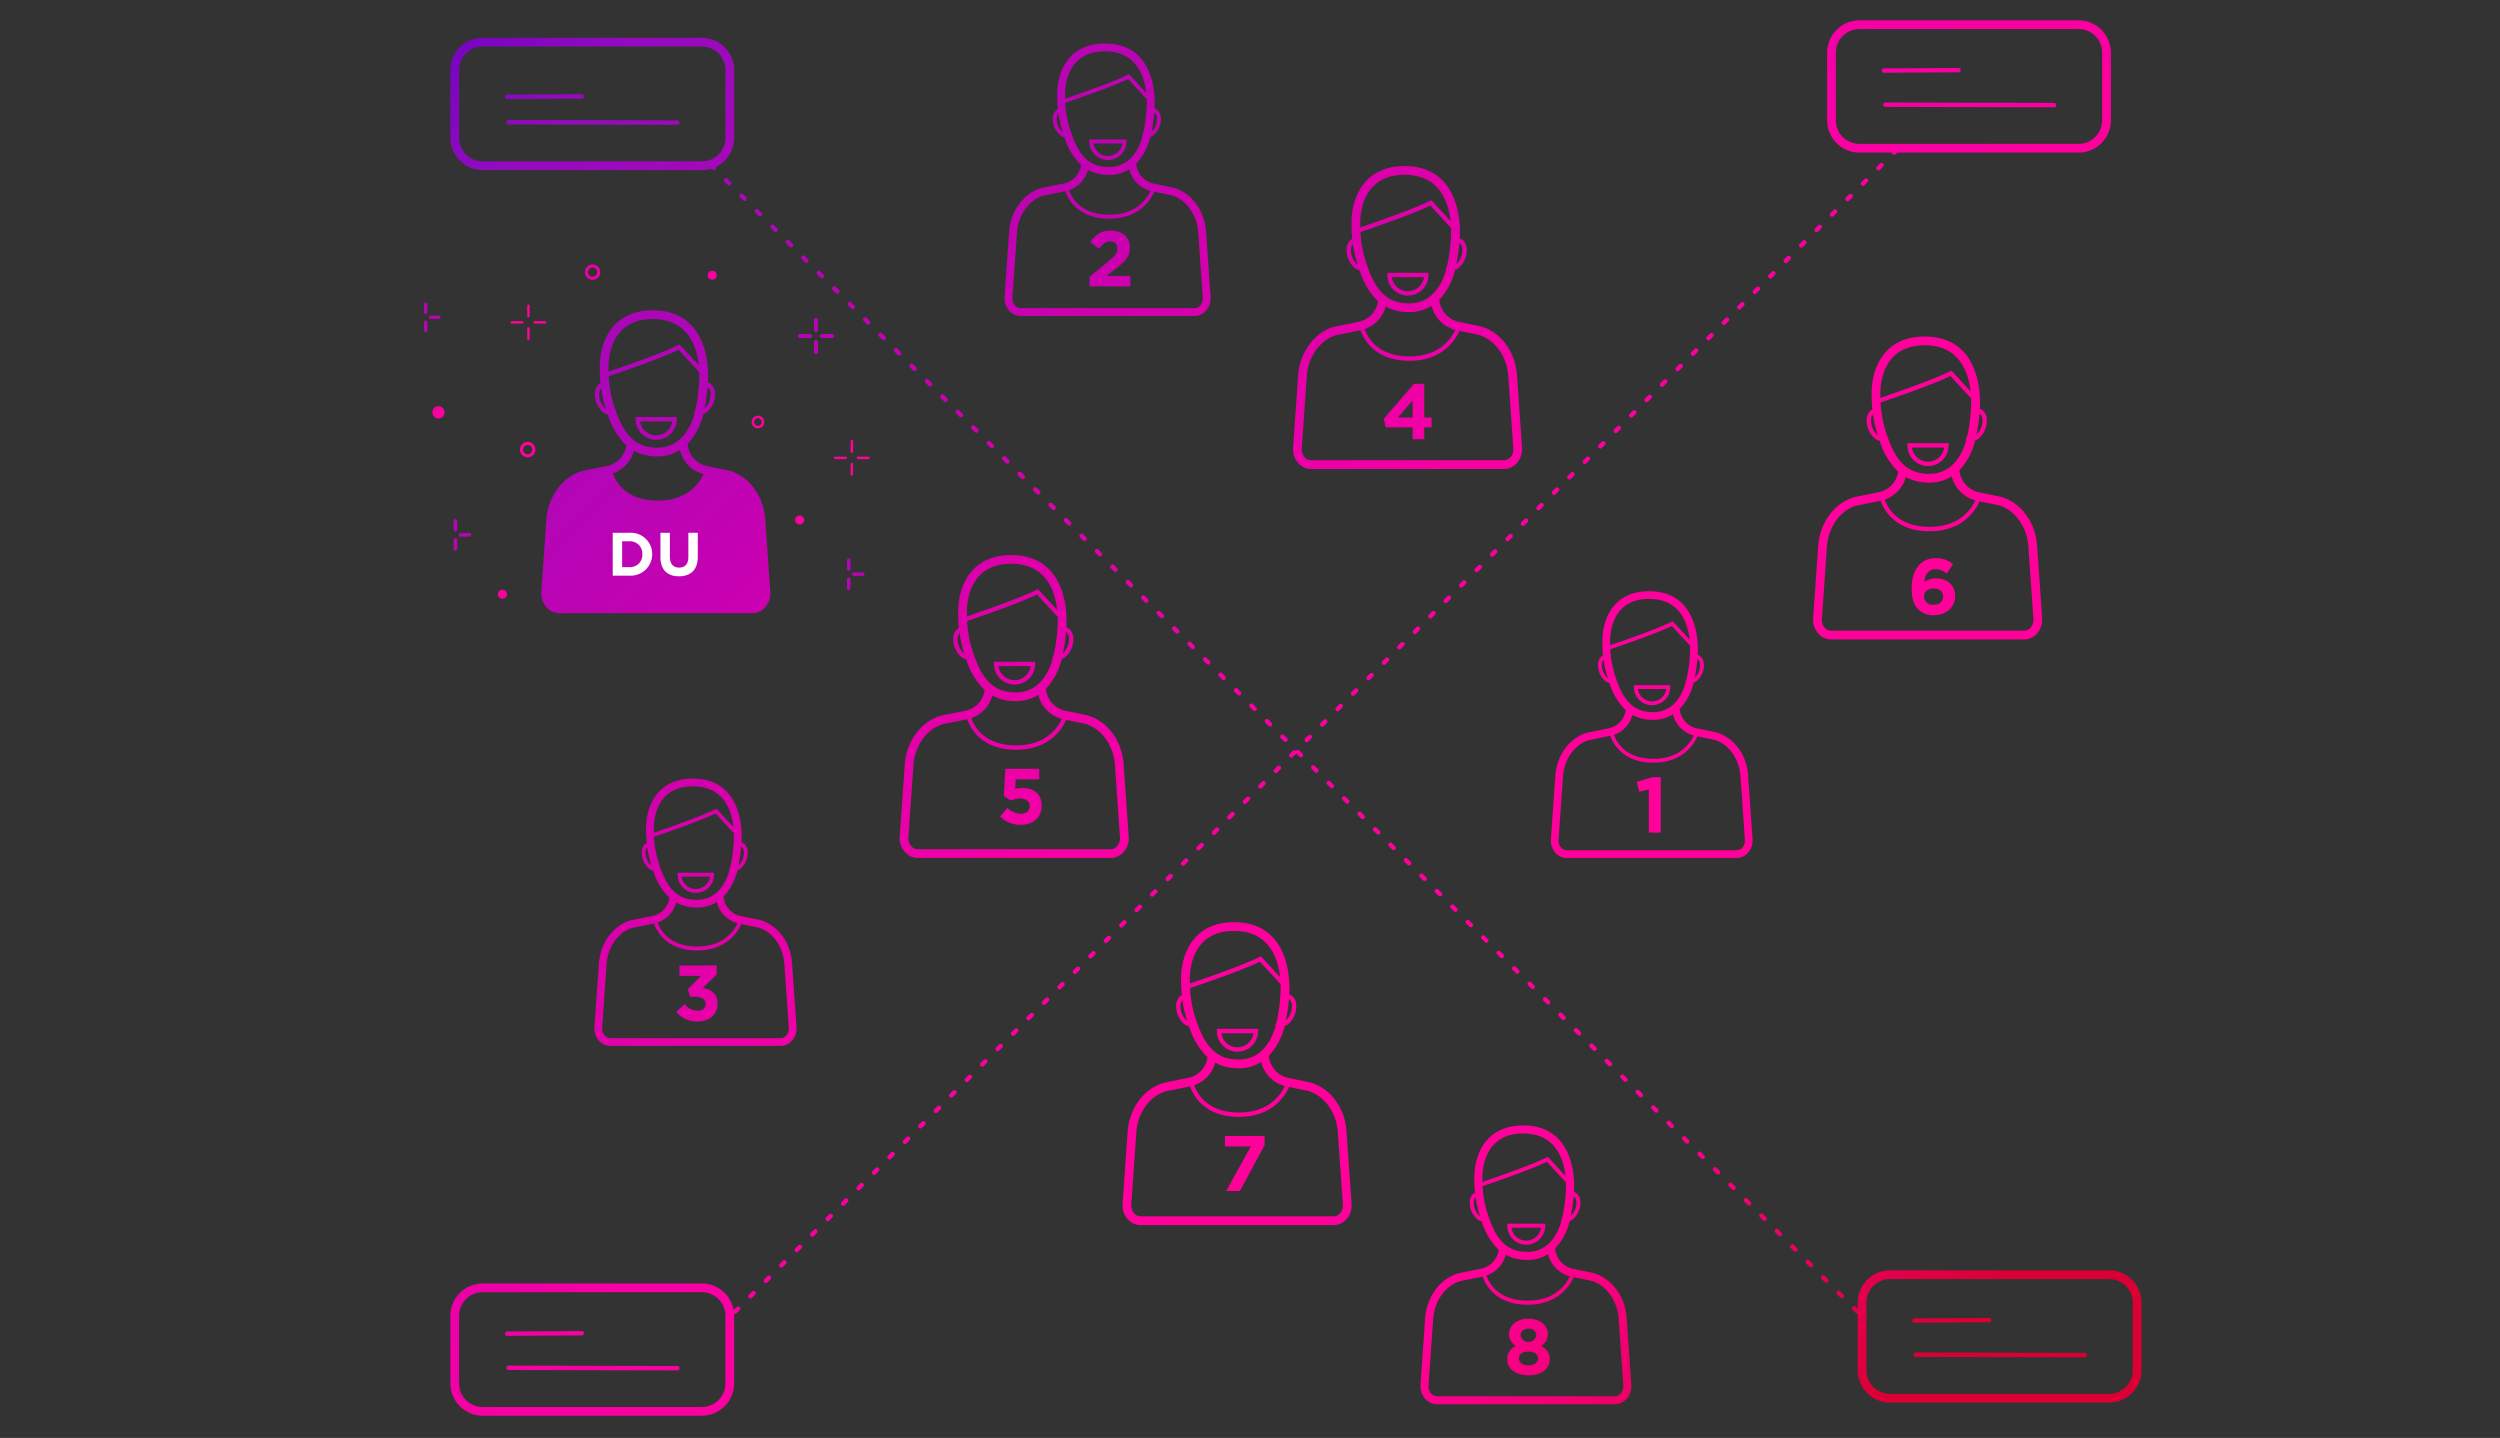 <?xml version="1.0" encoding="UTF-8"?>
<svg xmlns="http://www.w3.org/2000/svg" xmlns:xlink="http://www.w3.org/1999/xlink" id="Ebene_1" data-name="Ebene 1" viewBox="0 0 572 329">
  <rect x="0" y="0" width="572" height="329" fill="#333333" stroke="none"/>
  <defs>
    <style>.cls-1{fill:url(#Unbenannter_Verlauf_16);}.cls-2{fill:url(#Unbenannter_Verlauf_16-2);}.cls-3{fill:url(#Unbenannter_Verlauf_16-3);}.cls-4{fill:url(#Unbenannter_Verlauf_16-4);}.cls-5{fill:url(#Unbenannter_Verlauf_16-5);}.cls-6{fill:url(#Unbenannter_Verlauf_16-6);}.cls-7{fill:url(#Unbenannter_Verlauf_16-7);}.cls-8{fill:url(#Unbenannter_Verlauf_16-8);}.cls-9{fill:url(#Unbenannter_Verlauf_16-9);}.cls-10{fill:url(#Unbenannter_Verlauf_16-10);}.cls-11{fill:url(#Unbenannter_Verlauf_16-11);}.cls-12{fill:url(#Unbenannter_Verlauf_16-12);}.cls-13{fill:url(#Unbenannter_Verlauf_16-13);}.cls-14{fill:url(#Unbenannter_Verlauf_16-14);}.cls-15{fill:url(#Unbenannter_Verlauf_16-15);}.cls-16{fill:url(#Unbenannter_Verlauf_2);}.cls-17{fill:url(#Unbenannter_Verlauf_2-2);}.cls-18{isolation:isolate;}.cls-19{fill:url(#Unbenannter_Verlauf_2-3);}.cls-20{fill:url(#Unbenannter_Verlauf_2-4);}.cls-21{fill:url(#Unbenannter_Verlauf_2-5);}.cls-22{fill:url(#Unbenannter_Verlauf_2-6);}.cls-23{fill:url(#Unbenannter_Verlauf_2-7);}.cls-24{fill:url(#Unbenannter_Verlauf_2-8);}.cls-25{fill:url(#Unbenannter_Verlauf_2-9);}.cls-26{fill:url(#Unbenannter_Verlauf_2-10);}.cls-27{fill:url(#Unbenannter_Verlauf_2-11);}.cls-28{fill:url(#Unbenannter_Verlauf_2-12);}.cls-29{fill:url(#Unbenannter_Verlauf_2-13);}.cls-30{fill:url(#Unbenannter_Verlauf_2-14);}.cls-31{fill:url(#Unbenannter_Verlauf_2-15);}.cls-32{fill:url(#Unbenannter_Verlauf_2-16);}.cls-33{fill:url(#Unbenannter_Verlauf_2-17);}.cls-34{fill:url(#Unbenannter_Verlauf_2-18);}.cls-35{fill:url(#Unbenannter_Verlauf_2-19);}.cls-36{fill:url(#Unbenannter_Verlauf_2-20);}.cls-37{fill:url(#Unbenannter_Verlauf_2-21);}.cls-38{fill:url(#Unbenannter_Verlauf_2-22);}.cls-39{fill:url(#Unbenannter_Verlauf_2-23);}.cls-40{fill:url(#Unbenannter_Verlauf_2-24);}.cls-41{fill:url(#Unbenannter_Verlauf_2-25);}.cls-42{fill:url(#Unbenannter_Verlauf_2-26);}.cls-43{fill:url(#Unbenannter_Verlauf_2-27);}.cls-44{fill:url(#Unbenannter_Verlauf_2-28);}.cls-45{fill:url(#Unbenannter_Verlauf_2-29);}.cls-46{fill:url(#Unbenannter_Verlauf_2-30);}.cls-47{fill:url(#Unbenannter_Verlauf_2-31);}.cls-48{fill:url(#Unbenannter_Verlauf_2-32);}.cls-49{fill:url(#Unbenannter_Verlauf_2-33);}.cls-50{fill:url(#Unbenannter_Verlauf_2-34);}.cls-51{fill:url(#Unbenannter_Verlauf_2-35);}.cls-52{fill:url(#Unbenannter_Verlauf_2-36);}.cls-53{fill:url(#Unbenannter_Verlauf_2-37);}.cls-54{fill:url(#Unbenannter_Verlauf_2-38);}.cls-55{fill:url(#Unbenannter_Verlauf_2-39);}.cls-56{fill:url(#Unbenannter_Verlauf_2-40);}.cls-57{fill:#fff;}.cls-58{fill:url(#Unbenannter_Verlauf_16-16);}.cls-59{fill:url(#Unbenannter_Verlauf_16-17);}.cls-60{fill:url(#Unbenannter_Verlauf_16-18);}.cls-61{fill:url(#Unbenannter_Verlauf_16-19);}.cls-62{fill:url(#Unbenannter_Verlauf_16-20);}.cls-63{fill:url(#Unbenannter_Verlauf_16-21);}.cls-64{fill:url(#Unbenannter_Verlauf_16-22);}.cls-65{fill:url(#Unbenannter_Verlauf_16-24);}.cls-66{fill:url(#Unbenannter_Verlauf_16-25);}.cls-67{fill:url(#Unbenannter_Verlauf_16-26);}.cls-68{fill:url(#Unbenannter_Verlauf_16-28);}.cls-69{fill:url(#Unbenannter_Verlauf_16-29);}.cls-70{fill:url(#Unbenannter_Verlauf_16-30);}</style>
    <linearGradient id="Unbenannter_Verlauf_16" x1="8.248" y1="2.261" x2="155.586" y2="149.599" gradientUnits="userSpaceOnUse">
      <stop offset="0" stop-color="#003ce1"></stop>
      <stop offset="0.137" stop-color="#492cd0"></stop>
      <stop offset="0.302" stop-color="#920cbd"></stop>
      <stop offset="0.452" stop-color="#ca01ad"></stop>
      <stop offset="0.582" stop-color="#f500a2"></stop>
      <stop offset="0.686" stop-color="#fd029a"></stop>
      <stop offset="0.751" stop-color="#fd0397"></stop>
      <stop offset="1" stop-color="#d80135"></stop>
    </linearGradient>
    <linearGradient id="Unbenannter_Verlauf_16-2" x1="95.592" y1="-4.394" x2="203.375" y2="103.388" xlink:href="#Unbenannter_Verlauf_16"></linearGradient>
    <linearGradient id="Unbenannter_Verlauf_16-3" x1="115.592" y1="51.606" x2="223.375" y2="159.388" xlink:href="#Unbenannter_Verlauf_16"></linearGradient>
    <linearGradient id="Unbenannter_Verlauf_16-4" x1="47.592" y1="68.606" x2="155.375" y2="176.388" xlink:href="#Unbenannter_Verlauf_16"></linearGradient>
    <linearGradient id="Unbenannter_Verlauf_16-5" x1="54.417" y1="-18.908" x2="201.756" y2="128.43" xlink:href="#Unbenannter_Verlauf_16"></linearGradient>
    <linearGradient id="Unbenannter_Verlauf_16-6" x1="34.956" y1="-14.797" x2="153.357" y2="103.604" xlink:href="#Unbenannter_Verlauf_16"></linearGradient>
    <linearGradient id="Unbenannter_Verlauf_16-7" x1="32.35" y1="-12.191" x2="150.751" y2="106.21" xlink:href="#Unbenannter_Verlauf_16"></linearGradient>
    <linearGradient id="Unbenannter_Verlauf_16-8" x1="34.956" y1="-14.797" x2="153.357" y2="103.604" xlink:href="#Unbenannter_Verlauf_16"></linearGradient>
    <linearGradient id="Unbenannter_Verlauf_16-9" x1="32.35" y1="-12.191" x2="150.751" y2="106.21" xlink:href="#Unbenannter_Verlauf_16"></linearGradient>
    <linearGradient id="Unbenannter_Verlauf_16-10" x1="108.956" y1="16.203" x2="227.357" y2="134.604" xlink:href="#Unbenannter_Verlauf_16"></linearGradient>
    <linearGradient id="Unbenannter_Verlauf_16-11" x1="106.35" y1="18.809" x2="224.751" y2="137.21" xlink:href="#Unbenannter_Verlauf_16"></linearGradient>
    <linearGradient id="Unbenannter_Verlauf_16-12" x1="108.956" y1="16.203" x2="227.357" y2="134.604" xlink:href="#Unbenannter_Verlauf_16"></linearGradient>
    <linearGradient id="Unbenannter_Verlauf_16-13" x1="106.35" y1="18.809" x2="224.751" y2="137.21" xlink:href="#Unbenannter_Verlauf_16"></linearGradient>
    <linearGradient id="Unbenannter_Verlauf_16-14" x1="13.688" y1="-4.179" x2="161.026" y2="143.159" xlink:href="#Unbenannter_Verlauf_16"></linearGradient>
    <linearGradient id="Unbenannter_Verlauf_16-15" x1="85.469" y1="8.601" x2="206.525" y2="129.658" xlink:href="#Unbenannter_Verlauf_16"></linearGradient>
    <linearGradient id="Unbenannter_Verlauf_2" x1="106.001" y1="-18.869" x2="437.224" y2="312.354" gradientUnits="userSpaceOnUse">
      <stop offset="0" stop-color="#6400c0"></stop>
      <stop offset="0.101" stop-color="#940bbf"></stop>
      <stop offset="0.348" stop-color="#cd00af"></stop>
      <stop offset="0.527" stop-color="#f700a4"></stop>
      <stop offset="0.664" stop-color="#ff009c"></stop>
      <stop offset="0.823" stop-color="#f09"></stop>
      <stop offset="1" stop-color="#da0035"></stop>
    </linearGradient>
    <linearGradient id="Unbenannter_Verlauf_2-2" x1="110.521" y1="-23.389" x2="441.743" y2="307.834" xlink:href="#Unbenannter_Verlauf_2"></linearGradient>
    <linearGradient id="Unbenannter_Verlauf_2-3" x1="258.929" y1="-171.797" x2="590.152" y2="159.425" xlink:href="#Unbenannter_Verlauf_2"></linearGradient>
    <linearGradient id="Unbenannter_Verlauf_2-4" x1="255.303" y1="-168.171" x2="586.525" y2="163.052" xlink:href="#Unbenannter_Verlauf_2"></linearGradient>
    <linearGradient id="Unbenannter_Verlauf_2-5" x1="256.901" y1="-169.769" x2="588.124" y2="161.453" xlink:href="#Unbenannter_Verlauf_2"></linearGradient>
    <linearGradient id="Unbenannter_Verlauf_2-6" x1="119.429" y1="-32.297" x2="450.652" y2="298.925" xlink:href="#Unbenannter_Verlauf_2"></linearGradient>
    <linearGradient id="Unbenannter_Verlauf_2-7" x1="115.809" y1="-28.677" x2="447.032" y2="302.546" xlink:href="#Unbenannter_Verlauf_2"></linearGradient>
    <linearGradient id="Unbenannter_Verlauf_2-8" x1="117.401" y1="-30.269" x2="448.624" y2="300.953" xlink:href="#Unbenannter_Verlauf_2"></linearGradient>
    <linearGradient id="Unbenannter_Verlauf_2-9" x1="-43.071" y1="130.203" x2="288.152" y2="461.425" xlink:href="#Unbenannter_Verlauf_2"></linearGradient>
    <linearGradient id="Unbenannter_Verlauf_2-10" x1="-46.692" y1="133.824" x2="284.531" y2="465.046" xlink:href="#Unbenannter_Verlauf_2"></linearGradient>
    <linearGradient id="Unbenannter_Verlauf_2-11" x1="-45.099" y1="132.231" x2="286.124" y2="463.453" xlink:href="#Unbenannter_Verlauf_2"></linearGradient>
    <linearGradient id="Unbenannter_Verlauf_2-12" x1="99.429" y1="-12.297" x2="430.652" y2="318.925" xlink:href="#Unbenannter_Verlauf_2"></linearGradient>
    <linearGradient id="Unbenannter_Verlauf_2-13" x1="94.805" y1="-7.673" x2="426.028" y2="323.549" xlink:href="#Unbenannter_Verlauf_2"></linearGradient>
    <linearGradient id="Unbenannter_Verlauf_2-14" x1="97.401" y1="-10.269" x2="428.624" y2="320.953" xlink:href="#Unbenannter_Verlauf_2"></linearGradient>
    <linearGradient id="Unbenannter_Verlauf_2-15" x1="145.449" y1="-58.317" x2="476.672" y2="272.905" xlink:href="#Unbenannter_Verlauf_2"></linearGradient>
    <linearGradient id="Unbenannter_Verlauf_2-16" x1="153.807" y1="-66.675" x2="485.029" y2="264.548" xlink:href="#Unbenannter_Verlauf_2"></linearGradient>
    <linearGradient id="Unbenannter_Verlauf_2-17" x1="203.526" y1="-116.393" x2="534.748" y2="214.829" xlink:href="#Unbenannter_Verlauf_2"></linearGradient>
    <linearGradient id="Unbenannter_Verlauf_2-18" x1="212.814" y1="-125.682" x2="544.037" y2="205.54" xlink:href="#Unbenannter_Verlauf_2"></linearGradient>
    <linearGradient id="Unbenannter_Verlauf_2-19" x1="163.526" y1="-76.393" x2="494.748" y2="254.829" xlink:href="#Unbenannter_Verlauf_2"></linearGradient>
    <linearGradient id="Unbenannter_Verlauf_2-20" x1="172.814" y1="-85.682" x2="504.037" y2="245.54" xlink:href="#Unbenannter_Verlauf_2"></linearGradient>
    <linearGradient id="Unbenannter_Verlauf_2-21" x1="140.386" y1="-53.254" x2="471.609" y2="277.968" xlink:href="#Unbenannter_Verlauf_2"></linearGradient>
    <linearGradient id="Unbenannter_Verlauf_2-22" x1="197.879" y1="-110.747" x2="529.102" y2="220.475" xlink:href="#Unbenannter_Verlauf_2"></linearGradient>
    <linearGradient id="Unbenannter_Verlauf_2-23" x1="14.586" y1="72.546" x2="345.809" y2="403.768" xlink:href="#Unbenannter_Verlauf_2"></linearGradient>
    <linearGradient id="Unbenannter_Verlauf_2-24" x1="22.783" y1="64.349" x2="354.006" y2="395.572" xlink:href="#Unbenannter_Verlauf_2"></linearGradient>
    <linearGradient id="Unbenannter_Verlauf_2-25" x1="145.459" y1="-58.327" x2="476.682" y2="272.895" xlink:href="#Unbenannter_Verlauf_2"></linearGradient>
    <linearGradient id="Unbenannter_Verlauf_2-26" x1="153.639" y1="-66.507" x2="484.862" y2="264.715" xlink:href="#Unbenannter_Verlauf_2"></linearGradient>
    <linearGradient id="Unbenannter_Verlauf_2-27" x1="10.127" y1="77.005" x2="341.349" y2="408.228" xlink:href="#Unbenannter_Verlauf_2"></linearGradient>
    <linearGradient id="Unbenannter_Verlauf_2-28" x1="157.896" y1="-70.764" x2="489.119" y2="260.458" xlink:href="#Unbenannter_Verlauf_2"></linearGradient>
    <linearGradient id="Unbenannter_Verlauf_2-29" x1="69.067" y1="18.065" x2="400.289" y2="349.288" xlink:href="#Unbenannter_Verlauf_2"></linearGradient>
    <linearGradient id="Unbenannter_Verlauf_2-30" x1="77.618" y1="9.514" x2="408.84" y2="340.737" xlink:href="#Unbenannter_Verlauf_2"></linearGradient>
    <linearGradient id="Unbenannter_Verlauf_2-31" x1="64.249" y1="22.883" x2="395.472" y2="354.105" xlink:href="#Unbenannter_Verlauf_2"></linearGradient>
    <linearGradient id="Unbenannter_Verlauf_2-32" x1="57.526" y1="29.607" x2="388.748" y2="360.829" xlink:href="#Unbenannter_Verlauf_2"></linearGradient>
    <linearGradient id="Unbenannter_Verlauf_2-33" x1="66.814" y1="20.318" x2="398.037" y2="351.54" xlink:href="#Unbenannter_Verlauf_2"></linearGradient>
    <linearGradient id="Unbenannter_Verlauf_2-34" x1="52.942" y1="34.19" x2="384.164" y2="365.413" xlink:href="#Unbenannter_Verlauf_2"></linearGradient>
    <linearGradient id="Unbenannter_Verlauf_2-35" x1="74.026" y1="13.107" x2="405.248" y2="344.329" xlink:href="#Unbenannter_Verlauf_2"></linearGradient>
    <linearGradient id="Unbenannter_Verlauf_2-36" x1="83.314" y1="3.818" x2="414.537" y2="335.04" xlink:href="#Unbenannter_Verlauf_2"></linearGradient>
    <linearGradient id="Unbenannter_Verlauf_2-37" x1="69.532" y1="17.6" x2="400.754" y2="348.823" xlink:href="#Unbenannter_Verlauf_2"></linearGradient>
    <linearGradient id="Unbenannter_Verlauf_2-38" x1="140.798" y1="-53.666" x2="472.02" y2="277.557" xlink:href="#Unbenannter_Verlauf_2"></linearGradient>
    <linearGradient id="Unbenannter_Verlauf_2-39" x1="61.026" y1="26.107" x2="392.248" y2="357.329" xlink:href="#Unbenannter_Verlauf_2"></linearGradient>
    <linearGradient id="Unbenannter_Verlauf_2-40" x1="70.314" y1="16.818" x2="401.537" y2="348.04" xlink:href="#Unbenannter_Verlauf_2"></linearGradient>
    <linearGradient id="Unbenannter_Verlauf_16-16" x1="121.469" y1="9.153" x2="290.408" y2="178.092" xlink:href="#Unbenannter_Verlauf_16"></linearGradient>
    <linearGradient id="Unbenannter_Verlauf_16-17" x1="118.961" y1="11.66" x2="287.901" y2="180.6" xlink:href="#Unbenannter_Verlauf_16"></linearGradient>
    <linearGradient id="Unbenannter_Verlauf_16-18" x1="121.469" y1="9.153" x2="290.408" y2="178.092" xlink:href="#Unbenannter_Verlauf_16"></linearGradient>
    <linearGradient id="Unbenannter_Verlauf_16-19" x1="118.961" y1="11.66" x2="287.901" y2="180.6" xlink:href="#Unbenannter_Verlauf_16"></linearGradient>
    <linearGradient id="Unbenannter_Verlauf_16-20" x1="43.532" y1="16.652" x2="183.081" y2="156.201" xlink:href="#Unbenannter_Verlauf_16"></linearGradient>
    <linearGradient id="Unbenannter_Verlauf_16-21" x1="41.461" y1="18.724" x2="181.009" y2="158.272" xlink:href="#Unbenannter_Verlauf_16"></linearGradient>
    <linearGradient id="Unbenannter_Verlauf_16-22" x1="43.532" y1="16.652" x2="183.08" y2="156.201" xlink:href="#Unbenannter_Verlauf_16"></linearGradient>
    <linearGradient id="Unbenannter_Verlauf_16-24" x1="46.881" y1="62.869" x2="195.325" y2="211.313" xlink:href="#Unbenannter_Verlauf_16"></linearGradient>
    <linearGradient id="Unbenannter_Verlauf_16-25" x1="44.678" y1="65.073" x2="193.122" y2="213.516" xlink:href="#Unbenannter_Verlauf_16"></linearGradient>
    <linearGradient id="Unbenannter_Verlauf_16-26" x1="46.881" y1="62.869" x2="195.325" y2="211.313" xlink:href="#Unbenannter_Verlauf_16"></linearGradient>
    <linearGradient id="Unbenannter_Verlauf_16-28" x1="136.881" y1="71.869" x2="285.325" y2="220.313" xlink:href="#Unbenannter_Verlauf_16"></linearGradient>
    <linearGradient id="Unbenannter_Verlauf_16-29" x1="134.678" y1="74.073" x2="283.122" y2="222.516" xlink:href="#Unbenannter_Verlauf_16"></linearGradient>
    <linearGradient id="Unbenannter_Verlauf_16-30" x1="136.881" y1="71.869" x2="285.325" y2="220.313" xlink:href="#Unbenannter_Verlauf_16"></linearGradient>
  </defs>
  <circle class="cls-1" cx="100.335" cy="94.348" r="1.408"></circle>
  <circle class="cls-2" cx="162.957" cy="62.97" r="1.03"></circle>
  <circle class="cls-3" cx="182.957" cy="118.97" r="1.03"></circle>
  <circle class="cls-4" cx="114.957" cy="135.97" r="1.03"></circle>
  <path class="cls-5" d="M137.349,62.263a1.76,1.76,0,1,0-1.76,1.76A1.762,1.762,0,0,0,137.349,62.263Zm-2.816,0a1.056,1.056,0,1,1,1.056,1.056A1.057,1.057,0,0,1,134.533,62.263Z"></path>
  <path class="cls-6" d="M120.908,72.641a.283.283,0,0,0,.283-.283V69.953a.283.283,0,1,0-.566,0v2.405A.282.282,0,0,0,120.908,72.641Z"></path>
  <path class="cls-7" d="M120.908,77.853a.283.283,0,0,0,.283-.283V75.164a.283.283,0,1,0-.566,0v2.405A.282.282,0,0,0,120.908,77.853Z"></path>
  <path class="cls-8" d="M122.311,74.045h2.405a.283.283,0,1,0,0-.566h-2.405a.283.283,0,1,0,0,.566Z"></path>
  <path class="cls-9" d="M117.099,74.045h2.406a.283.283,0,1,0,0-.566h-2.406a.283.283,0,0,0,0,.566Z"></path>
  <path class="cls-10" d="M194.908,103.641a.283.283,0,0,0,.283-.283v-2.405a.283.283,0,1,0-.566,0v2.405A.282.282,0,0,0,194.908,103.641Z"></path>
  <path class="cls-11" d="M194.908,108.853a.283.283,0,0,0,.283-.283v-2.405a.283.283,0,1,0-.566,0v2.405A.282.282,0,0,0,194.908,108.853Z"></path>
  <path class="cls-12" d="M196.311,105.045h2.405a.283.283,0,1,0,0-.566h-2.405a.283.283,0,1,0,0,.566Z"></path>
  <path class="cls-13" d="M191.099,105.045h2.406a.283.283,0,1,0,0-.566h-2.406a.283.283,0,0,0,0,.566Z"></path>
  <path class="cls-14" d="M120.735,104.628a1.76,1.76,0,1,0-1.76-1.76A1.762,1.762,0,0,0,120.735,104.628Zm0-2.817a1.056,1.056,0,1,1-1.056,1.056A1.058,1.058,0,0,1,120.735,101.811Z"></path>
  <path class="cls-15" d="M173.421,98a1.446,1.446,0,1,0-1.446-1.446A1.448,1.448,0,0,0,173.421,98Zm0-2.314a.868.868,0,1,1-.868.868A.869.869,0,0,1,173.421,95.686Z"></path>
  <path class="cls-16" d="M424.929,300.559a.498.498,0,0,1-.354-.146l-.707-.707a.5.5,0,0,1,.707-.707l.707.707a.5.5,0,0,1-.354.854Zm-3.536-3.535a.498.498,0,0,1-.354-.146l-.707-.708a.5.5,0,1,1,.707-.707l.707.708a.5.5,0,0,1-.354.854Zm-3.535-3.536a.498.498,0,0,1-.354-.146l-.707-.707a.5.5,0,1,1,.707-.707l.707.707a.5.5,0,0,1-.354.854Zm-3.535-3.535a.498.498,0,0,1-.354-.146l-.707-.708a.5.5,0,1,1,.707-.707l.707.708a.5.5,0,0,1-.354.854Zm-3.536-3.536a.498.498,0,0,1-.354-.146l-.707-.708a.5.5,0,0,1,.707-.707l.707.708a.5.5,0,0,1-.354.854Zm-3.535-3.536a.498.498,0,0,1-.354-.146l-.707-.707a.5.5,0,1,1,.707-.707l.707.707a.5.5,0,0,1-.354.854Zm-3.535-3.536a.5.5,0,0,1-.354-.146l-.708-.707a.5.5,0,0,1,.707-.708l.708.707a.5.5,0,0,1-.354.854Zm-3.536-3.536a.498.498,0,0,1-.354-.146l-.707-.707a.5.5,0,0,1,.707-.707l.707.707a.5.5,0,0,1-.354.854Zm-3.535-3.535a.498.498,0,0,1-.354-.146l-.707-.708a.5.5,0,0,1,.707-.707l.707.708a.5.5,0,0,1-.354.854Zm-3.536-3.536a.498.498,0,0,1-.354-.146l-.707-.707a.5.5,0,0,1,.707-.707l.707.707a.5.5,0,0,1-.354.854Zm-3.535-3.536a.498.498,0,0,1-.354-.146l-.707-.707a.5.5,0,1,1,.707-.707l.707.707a.5.5,0,0,1-.354.854Zm-3.535-3.536a.498.498,0,0,1-.354-.146l-.707-.707a.5.5,0,0,1,.707-.707l.707.707a.5.5,0,0,1-.354.854Zm-3.536-3.536a.498.498,0,0,1-.354-.146l-.707-.707a.5.5,0,0,1,.707-.707l.707.707a.5.5,0,0,1-.354.854Zm-3.535-3.535a.498.498,0,0,1-.354-.146l-.707-.708a.5.5,0,0,1,.707-.707l.707.708a.5.5,0,0,1-.354.854Zm-3.536-3.536a.498.498,0,0,1-.354-.146l-.707-.707a.5.5,0,1,1,.707-.707l.707.707a.5.5,0,0,1-.354.854Zm-3.535-3.536a.498.498,0,0,1-.354-.146l-.707-.707a.5.5,0,0,1,.707-.707l.707.707a.5.5,0,0,1-.354.854Zm-3.535-3.536a.498.498,0,0,1-.354-.146l-.707-.707a.5.5,0,1,1,.707-.707l.707.707a.5.5,0,0,1-.354.854Zm-3.536-3.536a.498.498,0,0,1-.354-.146l-.707-.707a.5.5,0,1,1,.707-.707l.707.707a.5.5,0,0,1-.354.854Zm-3.535-3.535a.498.498,0,0,1-.354-.146l-.707-.707a.5.5,0,0,1,.707-.707l.707.707a.5.5,0,0,1-.354.854Zm-3.536-3.536a.498.498,0,0,1-.354-.146l-.707-.707a.5.5,0,1,1,.707-.707l.707.707a.5.5,0,0,1-.354.854Zm-3.535-3.536a.498.498,0,0,1-.354-.146l-.707-.707a.5.5,0,0,1,.707-.707l.707.707a.5.5,0,0,1-.354.854Zm-3.535-3.536a.498.498,0,0,1-.354-.146l-.707-.707a.5.5,0,0,1,.707-.707l.707.707a.5.5,0,0,1-.354.854Zm-3.536-3.535a.498.498,0,0,1-.354-.146l-.707-.708a.5.5,0,0,1,.707-.707l.707.708a.5.5,0,0,1-.354.854Zm-3.535-3.536a.498.498,0,0,1-.354-.146l-.707-.707a.5.5,0,1,1,.707-.707l.707.707a.5.5,0,0,1-.354.854Zm-3.535-3.536a.5.5,0,0,1-.354-.146l-.708-.707a.5.5,0,0,1,.707-.708l.708.707a.5.5,0,0,1-.354.854ZM336.54,212.17a.498.498,0,0,1-.354-.146l-.707-.707a.5.5,0,1,1,.707-.707l.707.707a.5.5,0,0,1-.354.854Zm-3.535-3.536a.498.498,0,0,1-.354-.146l-.707-.707a.5.5,0,0,1,.707-.707l.707.707a.5.5,0,0,1-.354.854Zm-3.536-3.535a.498.498,0,0,1-.354-.146l-.707-.707a.5.5,0,1,1,.707-.707l.707.707a.5.5,0,0,1-.354.854Zm-3.535-3.536a.498.498,0,0,1-.354-.146l-.707-.707a.5.5,0,0,1,.707-.707l.707.707a.5.5,0,0,1-.354.854Zm-3.535-3.536a.5.5,0,0,1-.354-.146l-.708-.707a.5.5,0,0,1,.707-.708l.708.707a.5.5,0,0,1-.354.854Zm-3.536-3.536a.498.498,0,0,1-.354-.146l-.707-.707a.5.5,0,1,1,.707-.707l.707.707a.5.5,0,0,1-.354.854Zm-3.535-3.535a.498.498,0,0,1-.354-.146l-.707-.708a.5.5,0,1,1,.707-.707l.707.708a.5.5,0,0,1-.354.854Zm-3.536-3.536a.498.498,0,0,1-.354-.146l-.707-.707a.5.5,0,1,1,.707-.707l.707.707a.5.5,0,0,1-.354.854Zm-3.535-3.536a.498.498,0,0,1-.354-.146l-.707-.707a.5.5,0,1,1,.707-.707l.707.707a.5.5,0,0,1-.354.854Zm-3.535-3.536a.498.498,0,0,1-.354-.146l-.707-.707a.5.5,0,0,1,.707-.707l.707.707a.5.5,0,0,1-.354.854Zm-3.536-3.536a.498.498,0,0,1-.354-.146l-.707-.707a.5.5,0,1,1,.707-.707l.707.707a.5.5,0,0,1-.354.854Zm-3.535-3.535a.498.498,0,0,1-.354-.146l-.707-.707a.5.5,0,0,1,.707-.707l.707.707a.5.5,0,0,1-.354.854Zm-3.536-3.536a.498.498,0,0,1-.354-.146l-.707-.707a.5.5,0,0,1,.707-.707l.707.707a.5.5,0,0,1-.354.854Zm-3.535-3.536a.498.498,0,0,1-.354-.146l-.707-.707a.5.5,0,1,1,.707-.707l.707.707a.5.5,0,0,1-.354.854Zm-3.535-3.536a.498.498,0,0,1-.354-.146l-.707-.707a.5.5,0,1,1,.707-.707l.707.707a.5.5,0,0,1-.354.854Zm-3.536-3.535a.498.498,0,0,1-.354-.146l-.707-.708a.5.5,0,0,1,.707-.707l.707.708a.5.5,0,0,1-.354.854Zm-3.535-3.536a.498.498,0,0,1-.354-.146l-.707-.707a.5.5,0,1,1,.707-.707l.707.707a.5.5,0,0,1-.354.854Zm-3.536-3.536a.498.498,0,0,1-.354-.146l-.707-.707a.5.5,0,0,1,.707-.707l.707.707a.5.5,0,0,1-.354.854Zm-3.535-3.536a.498.498,0,0,1-.354-.146l-.707-.707a.5.5,0,1,1,.707-.707l.707.707a.5.5,0,0,1-.354.854Zm-3.535-3.536a.498.498,0,0,1-.354-.146l-.707-.707a.5.5,0,0,1,.707-.707l.707.707a.5.5,0,0,1-.354.854Zm-3.536-3.535a.498.498,0,0,1-.354-.146l-.707-.708a.5.5,0,0,1,.707-.707l.707.708a.5.5,0,0,1-.354.854Zm-3.535-3.536a.498.498,0,0,1-.354-.146l-.707-.707a.5.5,0,1,1,.707-.707l.707.707a.5.5,0,0,1-.354.854Zm-3.535-3.536a.5.5,0,0,1-.354-.146l-.708-.707a.5.5,0,0,1,.707-.708l.708.707a.5.5,0,0,1-.354.854Zm-3.536-3.536a.498.498,0,0,1-.354-.146l-.707-.707a.5.5,0,0,1,.707-.707l.707.707a.5.5,0,0,1-.354.854Zm-3.535-3.535a.498.498,0,0,1-.354-.146l-.707-.708a.5.5,0,1,1,.707-.707l.707.708a.5.5,0,0,1-.354.854Zm-3.536-3.536a.498.498,0,0,1-.354-.146l-.707-.707a.5.5,0,0,1,.707-.707l.707.707a.5.5,0,0,1-.354.854Zm-3.535-3.536a.498.498,0,0,1-.354-.146l-.707-.707a.5.5,0,1,1,.707-.707l.707.707a.5.5,0,0,1-.354.854Zm-3.535-3.536a.498.498,0,0,1-.354-.146l-.707-.707a.5.5,0,0,1,.707-.707l.707.707a.5.5,0,0,1-.354.854Zm-3.536-3.536a.498.498,0,0,1-.354-.146l-.707-.707a.5.5,0,0,1,.707-.707l.707.707a.5.5,0,0,1-.354.854Zm-3.535-3.535a.498.498,0,0,1-.354-.146l-.707-.708a.5.5,0,1,1,.707-.707l.707.708a.5.5,0,0,1-.354.854Zm-3.536-3.536a.498.498,0,0,1-.354-.146l-.707-.707a.5.5,0,0,1,.707-.707l.707.707a.5.5,0,0,1-.354.854Zm-3.535-3.536a.498.498,0,0,1-.354-.146l-.707-.707a.5.5,0,0,1,.707-.707l.707.707a.5.5,0,0,1-.354.854Zm-3.535-3.536a.498.498,0,0,1-.354-.146l-.707-.707a.5.5,0,1,1,.707-.707l.707.707a.5.5,0,0,1-.354.854Zm-3.536-3.535a.498.498,0,0,1-.354-.146l-.707-.708a.5.5,0,1,1,.707-.707l.707.708a.5.5,0,0,1-.354.854ZM216.332,91.962a.498.498,0,0,1-.354-.146l-.707-.707a.5.5,0,1,1,.707-.707l.707.707a.5.5,0,0,1-.354.854Zm-3.536-3.536a.498.498,0,0,1-.354-.146l-.707-.707a.5.5,0,1,1,.707-.707l.707.707a.5.5,0,0,1-.354.854Zm-3.535-3.536a.498.498,0,0,1-.354-.146l-.707-.707a.5.5,0,0,1,.707-.707l.707.707a.5.5,0,0,1-.354.854ZM205.726,81.355a.498.498,0,0,1-.354-.146l-.707-.707a.5.5,0,1,1,.707-.707l.707.707a.5.5,0,0,1-.354.854Zm-3.536-3.535a.498.498,0,0,1-.354-.146l-.707-.707a.5.5,0,1,1,.707-.707l.707.707a.5.5,0,0,1-.354.854Zm-3.535-3.536a.498.498,0,0,1-.354-.146l-.707-.707a.5.5,0,0,1,.707-.707l.707.707a.5.5,0,0,1-.354.854Zm-3.535-3.536a.5.5,0,0,1-.354-.146l-.708-.707a.5.5,0,0,1,.707-.708l.708.707a.5.5,0,0,1-.354.854ZM191.583,67.213a.498.498,0,0,1-.354-.146l-.707-.707a.5.5,0,1,1,.707-.707l.707.707a.5.5,0,0,1-.354.854Zm-3.535-3.535a.498.498,0,0,1-.354-.146l-.707-.708a.5.5,0,1,1,.707-.707l.707.708a.5.5,0,0,1-.354.854Zm-3.536-3.536a.498.498,0,0,1-.354-.146l-.707-.707a.5.5,0,0,1,.707-.707l.707.707a.5.5,0,0,1-.354.854Zm-3.535-3.536a.498.498,0,0,1-.354-.146l-.707-.707a.5.5,0,0,1,.707-.707l.707.707a.5.5,0,0,1-.354.854Zm-3.535-3.536a.498.498,0,0,1-.354-.146l-.707-.707a.5.5,0,0,1,.707-.707l.707.707a.5.5,0,0,1-.354.854Zm-3.536-3.536a.498.498,0,0,1-.354-.146l-.707-.707a.5.5,0,1,1,.707-.707l.707.707a.5.5,0,0,1-.354.854ZM170.37,46a.498.498,0,0,1-.354-.146l-.707-.707a.5.5,0,0,1,.707-.707l.707.707A.5.5,0,0,1,170.37,46ZM166.834,42.464a.498.498,0,0,1-.354-.146l-.707-.707a.5.5,0,0,1,.707-.707l.707.707a.5.5,0,0,1-.354.854Zm-3.535-3.536a.498.498,0,0,1-.354-.146l-.707-.707a.5.5,0,1,1,.707-.707l.707.707a.5.5,0,0,1-.354.854Z"></path>
  <path class="cls-17" d="M168.166,300.63a.5.5,0,0,1-.354-.854l.708-.708a.5.5,0,1,1,.707.707l-.708.708A.498.498,0,0,1,168.166,300.63Zm3.536-3.536a.5.5,0,0,1-.354-.854l.707-.707a.5.5,0,1,1,.707.707l-.707.707A.498.498,0,0,1,171.702,297.094Zm3.535-3.535a.5.5,0,0,1-.354-.854l.707-.707a.5.5,0,1,1,.707.707l-.707.707A.498.498,0,0,1,175.237,293.559Zm3.536-3.536a.5.5,0,0,1-.354-.854l.707-.707a.5.5,0,0,1,.707.707l-.707.707A.498.498,0,0,1,178.773,290.022Zm3.535-3.535a.5.5,0,0,1-.354-.854l.707-.707a.5.5,0,1,1,.707.707l-.707.707A.498.498,0,0,1,182.309,286.487Zm3.535-3.536a.5.5,0,0,1-.354-.854l.708-.707a.5.5,0,0,1,.707.708l-.708.707A.5.5,0,0,1,185.844,282.952Zm3.536-3.536a.5.5,0,0,1-.354-.854l.707-.707a.5.5,0,1,1,.707.707l-.707.707A.498.498,0,0,1,189.38,279.416Zm3.535-3.536a.5.5,0,0,1-.354-.854l.707-.707a.5.5,0,0,1,.707.707l-.707.707A.498.498,0,0,1,192.915,275.88Zm3.536-3.535a.5.5,0,0,1-.354-.854l.707-.708a.5.5,0,1,1,.707.707l-.707.708A.498.498,0,0,1,196.451,272.345Zm3.535-3.536a.5.5,0,0,1-.354-.854l.707-.707a.5.5,0,0,1,.707.707l-.707.707A.498.498,0,0,1,199.986,268.81Zm3.535-3.536a.5.5,0,0,1-.354-.854l.708-.707a.5.5,0,0,1,.707.708l-.708.707A.5.5,0,0,1,203.521,265.274Zm3.536-3.536a.5.5,0,0,1-.354-.854l.707-.707a.5.5,0,1,1,.707.707l-.707.707A.498.498,0,0,1,207.058,261.738Zm3.535-3.536a.5.5,0,0,1-.354-.854l.707-.707a.5.5,0,0,1,.707.707l-.707.707A.498.498,0,0,1,210.593,258.203Zm3.536-3.535a.5.5,0,0,1-.354-.854l.707-.708a.5.5,0,0,1,.707.707l-.707.708A.498.498,0,0,1,214.129,254.667Zm3.535-3.536a.5.5,0,0,1-.354-.854l.707-.707a.5.5,0,1,1,.707.707l-.707.707A.498.498,0,0,1,217.664,251.132Zm3.535-3.536a.5.5,0,0,1-.354-.854l.708-.707a.5.5,0,0,1,.707.708l-.708.707A.5.5,0,0,1,221.199,247.596Zm3.536-3.536a.5.5,0,0,1-.354-.854l.707-.707a.5.5,0,0,1,.707.707l-.707.707A.498.498,0,0,1,224.735,244.061Zm3.535-3.536a.5.5,0,0,1-.354-.854l.707-.707a.5.5,0,0,1,.707.707l-.707.707A.498.498,0,0,1,228.271,240.525Zm3.536-3.535a.5.5,0,0,1-.354-.854l.707-.708a.5.5,0,0,1,.707.707l-.707.708A.498.498,0,0,1,231.807,236.99Zm3.535-3.536a.5.5,0,0,1-.354-.854l.707-.707a.5.5,0,1,1,.707.707l-.707.707A.498.498,0,0,1,235.342,233.454Zm3.535-3.536a.5.5,0,0,1-.354-.854l.708-.707a.5.5,0,0,1,.707.708l-.708.707A.5.5,0,0,1,238.877,229.918Zm3.536-3.536a.5.5,0,0,1-.354-.854l.707-.707a.5.5,0,0,1,.707.707l-.707.707A.498.498,0,0,1,242.413,226.383Zm3.535-3.536a.5.5,0,0,1-.354-.854l.707-.707a.5.5,0,1,1,.707.707l-.707.707A.498.498,0,0,1,245.948,222.847Zm3.536-3.535a.5.5,0,0,1-.354-.854l.707-.708a.5.5,0,0,1,.707.707l-.707.708A.498.498,0,0,1,249.484,219.312Zm3.535-3.536a.5.5,0,0,1-.354-.854l.707-.707a.5.5,0,0,1,.707.707l-.707.707A.498.498,0,0,1,253.02,215.776Zm3.535-3.536a.5.5,0,0,1-.354-.854l.708-.707a.5.5,0,0,1,.707.708l-.708.707A.5.5,0,0,1,256.555,212.241Zm3.536-3.536a.5.5,0,0,1-.354-.854l.707-.707a.5.5,0,1,1,.707.707l-.707.707A.498.498,0,0,1,260.091,208.705Zm3.535-3.536a.5.5,0,0,1-.354-.854l.707-.707a.5.5,0,0,1,.707.707l-.707.707A.498.498,0,0,1,263.626,205.169Zm3.536-3.535a.5.5,0,0,1-.354-.854l.707-.708a.5.5,0,0,1,.707.707l-.707.708A.498.498,0,0,1,267.162,201.634Zm3.535-3.536a.5.5,0,0,1-.354-.854l.707-.707a.5.5,0,0,1,.707.707l-.707.707A.498.498,0,0,1,270.697,198.099Zm3.535-3.536a.5.5,0,0,1-.354-.854l.708-.707a.5.5,0,0,1,.707.708l-.708.707A.5.5,0,0,1,274.232,194.563Zm3.536-3.536a.5.5,0,0,1-.354-.854l.707-.707a.5.5,0,1,1,.707.707l-.707.707A.498.498,0,0,1,277.769,191.027Zm3.535-3.536a.5.5,0,0,1-.354-.854l.707-.707a.5.5,0,1,1,.707.707l-.707.707A.498.498,0,0,1,281.304,187.492Zm3.536-3.535a.5.5,0,0,1-.354-.854l.707-.708a.5.5,0,0,1,.707.707l-.707.708A.498.498,0,0,1,284.84,183.957Zm3.535-3.536a.5.5,0,0,1-.354-.854l.707-.707a.5.5,0,1,1,.707.707l-.707.707A.498.498,0,0,1,288.375,180.421Zm3.535-3.536a.5.5,0,0,1-.354-.854l.708-.707a.5.5,0,0,1,.707.708l-.708.707A.5.5,0,0,1,291.91,176.885Zm3.536-3.536a.5.5,0,0,1-.354-.854l.707-.707a.5.5,0,0,1,.707.707l-.707.707A.498.498,0,0,1,295.446,173.35Zm3.535-3.536a.5.5,0,0,1-.354-.854l.707-.707a.5.5,0,1,1,.707.707l-.707.707A.498.498,0,0,1,298.981,169.814Zm3.536-3.535a.5.5,0,0,1-.354-.854l.707-.707a.5.5,0,0,1,.707.707l-.707.707A.498.498,0,0,1,302.518,166.279Zm3.535-3.536a.5.5,0,0,1-.354-.854l.707-.707a.5.5,0,1,1,.707.707l-.707.707A.498.498,0,0,1,306.053,162.743Zm3.535-3.536a.5.5,0,0,1-.354-.854l.707-.707a.5.5,0,1,1,.707.707l-.707.707A.498.498,0,0,1,309.588,159.208Zm3.536-3.536a.5.5,0,0,1-.354-.854l.707-.707a.5.5,0,0,1,.707.707l-.707.707A.498.498,0,0,1,313.124,155.672Zm3.535-3.535a.5.5,0,0,1-.354-.854l.707-.708a.5.5,0,1,1,.707.707l-.707.708A.498.498,0,0,1,316.659,152.137Zm3.536-3.536a.5.5,0,0,1-.354-.854l.707-.707a.5.5,0,0,1,.707.707l-.707.707A.498.498,0,0,1,320.195,148.601Zm3.535-3.536a.5.5,0,0,1-.354-.854l.707-.707a.5.5,0,1,1,.707.707l-.707.707A.498.498,0,0,1,323.73,145.065Zm3.535-3.536a.5.5,0,0,1-.354-.854l.707-.707a.5.5,0,1,1,.707.707l-.707.707A.498.498,0,0,1,327.266,141.53Zm3.536-3.535a.5.5,0,0,1-.354-.854l.707-.708a.5.5,0,1,1,.707.707l-.707.708A.498.498,0,0,1,330.802,137.995Zm3.535-3.536a.5.5,0,0,1-.354-.854l.707-.707a.5.5,0,0,1,.707.707l-.707.707A.498.498,0,0,1,334.337,134.459Zm3.535-3.536a.5.5,0,0,1-.354-.854l.708-.707a.5.5,0,0,1,.707.708l-.708.707A.5.5,0,0,1,337.872,130.923Zm3.536-3.536a.5.5,0,0,1-.354-.854l.707-.707a.5.5,0,0,1,.707.707l-.707.707A.498.498,0,0,1,341.408,127.388Zm3.535-3.536a.5.5,0,0,1-.354-.854l.707-.707a.5.5,0,0,1,.707.707l-.707.707A.498.498,0,0,1,344.943,123.852Zm3.536-3.535a.5.5,0,0,1-.354-.854l.707-.707a.5.5,0,0,1,.707.707l-.707.707A.498.498,0,0,1,348.479,120.317Zm3.535-3.536a.5.5,0,0,1-.354-.854l.707-.707a.5.5,0,0,1,.707.707l-.707.707A.498.498,0,0,1,352.015,116.781Zm3.535-3.536a.5.5,0,0,1-.354-.854l.707-.707a.5.5,0,1,1,.707.707l-.707.707A.498.498,0,0,1,355.55,113.246Zm3.536-3.536a.5.5,0,0,1-.354-.854l.707-.707a.5.5,0,0,1,.707.707l-.707.707A.498.498,0,0,1,359.086,109.71Zm3.535-3.535a.5.5,0,0,1-.354-.854l.707-.708a.5.5,0,0,1,.707.707l-.707.708A.498.498,0,0,1,362.621,106.175Zm3.536-3.536a.5.5,0,0,1-.354-.854l.707-.707a.5.5,0,0,1,.707.707l-.707.707A.498.498,0,0,1,366.157,102.639Zm3.535-3.536a.5.5,0,0,1-.354-.854l.707-.707a.5.5,0,0,1,.707.707l-.707.707A.498.498,0,0,1,369.692,99.104Zm3.535-3.536a.5.5,0,0,1-.354-.854l.707-.707a.5.5,0,1,1,.707.707l-.707.707A.498.498,0,0,1,373.228,95.568Zm3.536-3.535a.5.5,0,0,1-.354-.854l.707-.708a.5.5,0,0,1,.707.707l-.707.708A.498.498,0,0,1,376.764,92.033Zm3.535-3.536a.5.5,0,0,1-.354-.854l.707-.707a.5.5,0,0,1,.707.707l-.707.707A.498.498,0,0,1,380.299,88.497Zm3.535-3.536a.5.5,0,0,1-.354-.854l.708-.707a.5.5,0,0,1,.707.708l-.708.707A.5.5,0,0,1,383.834,84.961Zm3.536-3.536a.5.5,0,0,1-.354-.854l.707-.707a.5.5,0,0,1,.707.707l-.707.707A.498.498,0,0,1,387.37,81.426Zm3.535-3.536a.5.5,0,0,1-.354-.854l.707-.707a.5.5,0,0,1,.707.707l-.707.707A.498.498,0,0,1,390.905,77.89Zm3.536-3.535a.5.5,0,0,1-.354-.854l.707-.707a.5.5,0,1,1,.707.707l-.707.707A.498.498,0,0,1,394.441,74.355Zm3.535-3.536a.5.5,0,0,1-.354-.854l.707-.707a.5.5,0,0,1,.707.707l-.707.707A.498.498,0,0,1,397.977,70.819Zm3.535-3.536a.5.5,0,0,1-.354-.854l.708-.707a.5.5,0,0,1,.707.708l-.708.707A.5.5,0,0,1,401.512,67.284Zm3.536-3.536a.5.5,0,0,1-.354-.854l.707-.707a.5.5,0,0,1,.707.707l-.707.707A.498.498,0,0,1,405.048,63.748Zm3.535-3.535a.5.5,0,0,1-.354-.854l.707-.708a.5.5,0,0,1,.707.707l-.707.708A.498.498,0,0,1,408.583,60.213Zm3.536-3.536a.5.5,0,0,1-.354-.854l.707-.707a.5.5,0,1,1,.707.707l-.707.707A.498.498,0,0,1,412.119,56.677Zm3.535-3.536a.5.5,0,0,1-.354-.854l.707-.707a.5.5,0,0,1,.707.707l-.707.707A.498.498,0,0,1,415.654,53.142Zm3.535-3.536a.5.5,0,0,1-.354-.854l.707-.707a.5.5,0,0,1,.707.707l-.707.707A.498.498,0,0,1,419.189,49.606Zm3.536-3.536a.5.5,0,0,1-.354-.854l.707-.707a.5.5,0,0,1,.707.707l-.707.707A.498.498,0,0,1,422.726,46.07Zm3.535-3.535a.5.5,0,0,1-.354-.854l.707-.707a.5.5,0,0,1,.707.707l-.707.707A.498.498,0,0,1,426.261,42.535Zm3.536-3.536a.5.5,0,0,1-.354-.854l.707-.707a.5.5,0,1,1,.707.707l-.707.707A.498.498,0,0,1,429.797,39Zm3.535-3.536a.5.5,0,0,1-.354-.854l.707-.707a.5.5,0,1,1,.707.707l-.707.707A.498.498,0,0,1,433.332,35.464Z"></path>
  <g class="cls-18">
    <path class="cls-19" d="M475.576,34.917H425.444a7.408,7.408,0,0,1-7.399-7.4V12.051a7.408,7.408,0,0,1,7.399-7.4h50.132a7.408,7.408,0,0,1,7.4,7.4V27.517A7.408,7.408,0,0,1,475.576,34.917ZM425.444,6.651a5.406,5.406,0,0,0-5.399,5.4V27.517a5.406,5.406,0,0,0,5.399,5.4h50.132a5.406,5.406,0,0,0,5.4-5.4V12.051a5.406,5.406,0,0,0-5.4-5.4Z"></path>
  </g>
  <path class="cls-20" d="M431.045,16.647a.5.5,0,0,1-.003-1l17.065-.096a.52.52,0,0,1,.503.497.499.499,0,0,1-.497.503l-17.065.096Z"></path>
  <path class="cls-21" d="M469.977,24.551h-.001l-38.606-.096a.5.5,0,0,1,.001-1h.001l38.606.096a.5.5,0,0,1-.001,1Z"></path>
  <g class="cls-18">
    <path class="cls-22" d="M482.576,320.917H432.444a7.408,7.408,0,0,1-7.399-7.399v-15.467a7.408,7.408,0,0,1,7.399-7.399h50.132a7.408,7.408,0,0,1,7.4,7.399v15.467A7.408,7.408,0,0,1,482.576,320.917Zm-50.132-28.266a5.405,5.405,0,0,0-5.399,5.399v15.467a5.405,5.405,0,0,0,5.399,5.399h50.132a5.406,5.406,0,0,0,5.4-5.399v-15.467a5.406,5.406,0,0,0-5.4-5.399Z"></path>
  </g>
  <path class="cls-23" d="M438.045,302.646a.5.5,0,0,1-.003-1l17.065-.096a.477.477,0,0,1,.503.497.5.5,0,0,1-.497.503l-17.065.096Z"></path>
  <path class="cls-24" d="M476.977,310.551h-.001l-38.606-.096a.5.5,0,0,1,.001-1h.001l38.606.096a.5.5,0,0,1-.001,1Z"></path>
  <g class="cls-18">
    <path class="cls-25" d="M160.576,323.917H110.444a7.408,7.408,0,0,1-7.399-7.399v-15.467a7.408,7.408,0,0,1,7.399-7.399h50.132a7.408,7.408,0,0,1,7.4,7.399v15.467A7.408,7.408,0,0,1,160.576,323.917Zm-50.132-28.266a5.405,5.405,0,0,0-5.399,5.399v15.467a5.405,5.405,0,0,0,5.399,5.399h50.132a5.406,5.406,0,0,0,5.4-5.399v-15.467a5.406,5.406,0,0,0-5.4-5.399Z"></path>
  </g>
  <path class="cls-26" d="M116.045,305.646a.5.5,0,0,1-.003-1l17.065-.096a.483.483,0,0,1,.503.497.5.5,0,0,1-.497.503l-17.065.096Z"></path>
  <path class="cls-27" d="M154.977,313.551h-.001l-38.606-.096a.5.5,0,0,1,.001-1h.001l38.606.096a.5.5,0,0,1-.001,1Z"></path>
  <g class="cls-18">
    <path class="cls-28" d="M160.576,38.917H110.444a7.408,7.408,0,0,1-7.399-7.4V16.051a7.408,7.408,0,0,1,7.399-7.4h50.132a7.408,7.408,0,0,1,7.4,7.4V31.517A7.408,7.408,0,0,1,160.576,38.917ZM110.444,10.651a5.406,5.406,0,0,0-5.399,5.4V31.517a5.406,5.406,0,0,0,5.399,5.4h50.132a5.406,5.406,0,0,0,5.4-5.4V16.051a5.406,5.406,0,0,0-5.4-5.4Z"></path>
  </g>
  <path class="cls-29" d="M116.045,22.647a.5.5,0,0,1-.003-1l17.065-.096h.003a.5.5,0,0,1,.003,1l-17.065.096Z"></path>
  <path class="cls-30" d="M154.977,28.551h-.001l-38.606-.096a.5.5,0,0,1,.001-1h.001l38.606.096a.5.5,0,0,1-.001,1Z"></path>
  <path class="cls-31" d="M275.966,53.311c-.235-4.999-3.228-9.164-7.512-10.378l-4.688-.972a5.093,5.093,0,0,1-3.804-4.499,13.582,13.582,0,0,0,3.247-6.137,2.752,2.752,0,0,0,.67-.347,4.907,4.907,0,0,0,1.727-3.862,2.539,2.539,0,0,0-.862-1.973,2.045,2.045,0,0,0-.585-.319,22.669,22.669,0,0,0-.039-3.213C263.723,17.256,261.725,9.949,252.795,9.949c-8.045,0-10.911,6.067-10.911,11.745,0,1.217.059,2.289.155,3.247a2.01,2.01,0,0,0-.304.203,2.536,2.536,0,0,0-.863,1.973,4.907,4.907,0,0,0,1.727,3.862,2.708,2.708,0,0,0,.943.425,14.822,14.822,0,0,0,3.794,6.351,5.015,5.015,0,0,1-3.758,4.19l-5.176,1.051c-4.203,1.149-7.301,5.42-7.533,10.366L229.848,67.929a4.275,4.275,0,0,0,1.104,3.211,3.538,3.538,0,0,0,2.602,1.16H273.284a3.538,3.538,0,0,0,2.602-1.16,4.275,4.275,0,0,0,1.104-3.211ZM264.176,25.843a1.632,1.632,0,0,1,.53,1.274,4.083,4.083,0,0,1-1.241,3.037,39.448,39.448,0,0,0,.629-4.363C264.121,25.809,264.15,25.822,264.176,25.843ZM252.795,11.748c6.854,0,8.953,5.044,9.473,9.499l-3.949-4.278-.302.151c-3.347,1.673-11.415,4.469-14.314,5.456-.007-.292-.019-.571-.019-.883C243.683,19.361,244.341,11.748,252.795,11.748ZM241.772,27.117a1.707,1.707,0,0,1,.394-1.128,24.234,24.234,0,0,0,.996,4.279c-.013-.009-.027-.013-.04-.022A3.993,3.993,0,0,1,241.772,27.117Zm3.247,3.048a23.223,23.223,0,0,1-1.283-6.648c2.596-.879,10.671-3.658,14.379-5.442l4.267,4.623a34.016,34.016,0,0,1-.818,7.755c-.008-.003-.016-.003-.024-.006l-.295.85c.035.012.069.017.105.028-.621,2.244-2.538,7.008-7.777,6.892C249.355,38.14,246.881,35.819,245.019,30.165Zm3.903,8.704a9.787,9.787,0,0,0,4.619,1.146c.065.001.128.002.193.002a8.561,8.561,0,0,0,4.649-1.287,6.765,6.765,0,0,0,4.847,4.943c-.833,1.819-3.239,5.407-9.292,5.454-.043 0-.085 0-.127 0-6.483,0-8.589-3.829-9.221-5.612A6.772,6.772,0,0,0,248.922,38.869Zm25.647,31.045a1.757,1.757,0,0,1-1.285.588H233.554a1.757,1.757,0,0,1-1.285-.588,2.467,2.467,0,0,1-.624-1.859l1.02-14.588c.197-4.198,2.751-7.79,6.152-8.721l4.919-.997c.712,1.974,3.065,6.278,10.078,6.278.044,0,.089,0,.133-0,6.644-.051,9.285-4.201,10.163-6.156l3.916.81c3.422.972,5.948,4.556,6.144,8.737l1.024,14.639A2.466,2.466,0,0,1,274.569,69.914Z"></path>
  <path class="cls-32" d="M253.495,36.603a4.246,4.246,0,0,0,4.24-4.241v-.45H249.254v.45A4.246,4.246,0,0,0,253.495,36.603ZM256.806,32.811a3.342,3.342,0,0,1-6.622,0Z"></path>
  <path class="cls-33" d="M466.107,125.195c-.261-5.557-3.588-10.185-8.35-11.535l-5.211-1.08a5.661,5.661,0,0,1-4.228-5,15.095,15.095,0,0,0,3.608-6.821,3.058,3.058,0,0,0,.745-.385,5.453,5.453,0,0,0,1.919-4.292,2.822,2.822,0,0,0-.958-2.193,2.273,2.273,0,0,0-.651-.354,25.199,25.199,0,0,0-.043-3.571C452.5,85.122,450.279,77,440.354,77c-8.941,0-12.127,6.743-12.127,13.054,0,1.353.066,2.544.172,3.609a2.234,2.234,0,0,0-.338.226,2.819,2.819,0,0,0-.959,2.193,5.453,5.453,0,0,0,1.919,4.292,3.009,3.009,0,0,0,1.048.472,16.474,16.474,0,0,0,4.217,7.059,5.574,5.574,0,0,1-4.177,4.657l-5.753,1.168c-4.672,1.277-8.115,6.024-8.373,11.521l-1.133,16.191a4.752,4.752,0,0,0,1.227,3.569,3.932,3.932,0,0,0,2.892,1.29H463.126a3.932,3.932,0,0,0,2.892-1.29,4.751,4.751,0,0,0,1.227-3.569ZM453.003,94.665a1.814,1.814,0,0,1,.589,1.416,4.538,4.538,0,0,1-1.38,3.376,43.847,43.847,0,0,0,.7-4.849C452.942,94.628,452.974,94.642,453.003,94.665ZM440.354,79c7.617,0,9.951,5.606,10.529,10.557l-4.389-4.755-.336.168c-3.72,1.86-12.687,4.968-15.909,6.065-.008-.324-.021-.635-.021-.982C430.227,87.46,430.957,79,440.354,79Zm-12.252,17.081a1.897,1.897,0,0,1,.437-1.254,26.935,26.935,0,0,0,1.107,4.755c-.014-.01-.031-.014-.045-.024A4.438,4.438,0,0,1,428.102,96.081Zm3.609,3.388a25.811,25.811,0,0,1-1.426-7.389c2.885-.977,11.86-4.065,15.982-6.049l4.742,5.138a37.807,37.807,0,0,1-.909,8.619c-.009-.003-.018-.003-.027-.006l-.328.944c.039.014.077.018.116.031-.69,2.494-2.821,7.789-8.644,7.66C436.53,108.333,433.78,105.753,431.711,99.469Zm4.338,9.674a10.878,10.878,0,0,0,5.133,1.273c.072.001.143.002.215.002a9.515,9.515,0,0,0,5.167-1.431,7.519,7.519,0,0,0,5.387,5.494c-.926,2.022-3.6,6.01-10.327,6.062-.048 0-.095 0-.142 0-7.205,0-9.547-4.256-10.249-6.238A7.526,7.526,0,0,0,436.049,109.143Zm28.505,34.504a1.953,1.953,0,0,1-1.429.653H418.968a1.953,1.953,0,0,1-1.429-.653,2.742,2.742,0,0,1-.693-2.066l1.134-16.214c.219-4.666,3.058-8.658,6.838-9.693l5.467-1.108c.792,2.194,3.406,6.978,11.201,6.978.049,0,.099,0,.147-0,7.385-.057,10.32-4.669,11.296-6.842l4.353.9c3.804,1.08,6.611,5.064,6.829,9.71l1.138,16.271A2.741,2.741,0,0,1,464.555,143.647Z"></path>
  <path class="cls-34" d="M441.132,106.624a4.719,4.719,0,0,0,4.713-4.714v-.5H436.418v.5A4.719,4.719,0,0,0,441.132,106.624Zm3.68-4.214a3.714,3.714,0,0,1-7.36,0Z"></path>
  <path class="cls-35" d="M347.107,86.195c-.261-5.557-3.588-10.185-8.35-11.535l-5.211-1.08a5.661,5.661,0,0,1-4.228-5,15.095,15.095,0,0,0,3.608-6.821,3.058,3.058,0,0,0,.745-.385,5.453,5.453,0,0,0,1.919-4.292,2.822,2.822,0,0,0-.958-2.193,2.273,2.273,0,0,0-.651-.354,25.199,25.199,0,0,0-.043-3.571C333.5,46.122,331.279,38,321.354,38c-8.941,0-12.127,6.743-12.127,13.054,0,1.353.066,2.544.172,3.609a2.234,2.234,0,0,0-.338.226,2.819,2.819,0,0,0-.959,2.193,5.453,5.453,0,0,0,1.919,4.292,3.009,3.009,0,0,0,1.048.472,16.474,16.474,0,0,0,4.217,7.059,5.574,5.574,0,0,1-4.177,4.657l-5.753,1.168c-4.672,1.277-8.115,6.024-8.373,11.521l-1.133,16.191a4.752,4.752,0,0,0,1.227,3.569,3.932,3.932,0,0,0,2.892,1.29H344.126a3.932,3.932,0,0,0,2.892-1.29,4.751,4.751,0,0,0,1.227-3.569ZM334.003,55.665a1.814,1.814,0,0,1,.589,1.416,4.538,4.538,0,0,1-1.38,3.376,43.847,43.847,0,0,0,.7-4.849C333.942,55.628,333.974,55.642,334.003,55.665ZM321.354,40c7.617,0,9.951,5.606,10.529,10.557l-4.389-4.755-.336.168c-3.72,1.86-12.687,4.968-15.909,6.065-.008-.324-.021-.635-.021-.982C311.227,48.46,311.957,40,321.354,40Zm-12.252,17.081a1.897,1.897,0,0,1,.437-1.254,26.935,26.935,0,0,0,1.107,4.755c-.014-.01-.031-.014-.045-.024A4.438,4.438,0,0,1,309.102,57.081Zm3.609,3.388a25.811,25.811,0,0,1-1.426-7.389c2.885-.977,11.86-4.065,15.982-6.049l4.742,5.138a37.807,37.807,0,0,1-.909,8.619c-.009-.003-.018-.003-.027-.006l-.328.944c.039.014.077.018.116.031-.69,2.494-2.821,7.789-8.644,7.66C317.53,69.333,314.78,66.753,312.711,60.469Zm4.338,9.674a10.878,10.878,0,0,0,5.133,1.273c.072.001.143.002.215.002a9.515,9.515,0,0,0,5.167-1.431,7.519,7.519,0,0,0,5.387,5.494c-.926,2.022-3.6,6.01-10.327,6.062-.048 0-.095 0-.142 0-7.205,0-9.547-4.256-10.249-6.238A7.526,7.526,0,0,0,317.049,70.143Zm28.505,34.504a1.953,1.953,0,0,1-1.429.653H299.968a1.953,1.953,0,0,1-1.429-.653,2.742,2.742,0,0,1-.693-2.066l1.134-16.214c.219-4.666,3.058-8.658,6.838-9.693l5.467-1.108c.792,2.194,3.406,6.978,11.201,6.978.049,0,.099,0,.147-0,7.385-.057,10.32-4.669,11.296-6.842l4.353.9c3.804,1.08,6.611,5.064,6.829,9.71l1.138,16.271A2.741,2.741,0,0,1,345.555,104.647Z"></path>
  <path class="cls-36" d="M322.132,67.624a4.719,4.719,0,0,0,4.713-4.714v-.5H317.418v.5A4.719,4.719,0,0,0,322.132,67.624Zm3.68-4.214a3.714,3.714,0,0,1-7.36,0Z"></path>
  <path class="cls-37" d="M249.301,63.334l4.195-3.439c1.566-1.296,2.179-1.98,2.179-3.025a1.546,1.546,0,0,0-1.692-1.638c-.972,0-1.639.54-2.574,1.692l-1.945-1.566c1.243-1.693,2.449-2.611,4.7-2.611,2.61,0,4.339,1.53,4.339,3.889v.036c0,2.106-1.08,3.151-3.312,4.879l-2.053,1.584h5.491v2.395h-9.327Z"></path>
  <path class="cls-38" d="M438.886,139.397c-.918-.918-1.494-2.269-1.494-4.771v-.036c0-3.889,1.765-6.878,5.527-6.878a5.841,5.841,0,0,1,3.943,1.386l-1.459,2.143a3.882,3.882,0,0,0-2.574-1.008c-1.891,0-2.449,1.818-2.539,2.917a4.411,4.411,0,0,1,2.61-.81c2.503,0,4.43,1.386,4.43,4.015v.036c0,2.575-2.07,4.357-4.808,4.357A4.78,4.78,0,0,1,438.886,139.397Zm5.689-2.881V136.48c0-1.062-.828-1.836-2.196-1.836s-2.161.756-2.161,1.818v.036a1.946,1.946,0,0,0,2.197,1.873C443.783,138.371,444.575,137.596,444.575,136.516Z"></path>
  <path class="cls-39" d="M181.242,220.676c-.23-4.903-3.166-8.988-7.368-10.179l-4.598-.953a4.995,4.995,0,0,1-3.731-4.412,13.321,13.321,0,0,0,3.184-6.019,2.698,2.698,0,0,0,.658-.34,4.812,4.812,0,0,0,1.693-3.787,2.49,2.49,0,0,0-.845-1.935,2.006,2.006,0,0,0-.574-.312,22.235,22.235,0,0,0-.038-3.151c-.389-4.272-2.348-11.439-11.107-11.439-7.89,0-10.701,5.95-10.701,11.519,0,1.194.058,2.245.152,3.184a1.971,1.971,0,0,0-.298.199,2.488,2.488,0,0,0-.846,1.935,4.812,4.812,0,0,0,1.693,3.787,2.656,2.656,0,0,0,.924.417,14.537,14.537,0,0,0,3.721,6.229,4.918,4.918,0,0,1-3.686,4.109l-5.077,1.031c-4.123,1.127-7.161,5.316-7.389,10.167l-1,14.287a4.193,4.193,0,0,0,1.082,3.15,3.47,3.47,0,0,0,2.552,1.138h38.967a3.47,3.47,0,0,0,2.552-1.138,4.193,4.193,0,0,0,1.082-3.149Zm-11.564-26.941a1.601,1.601,0,0,1,.52,1.25,4.004,4.004,0,0,1-1.217,2.979,38.693,38.693,0,0,0,.617-4.279C169.624,193.703,169.653,193.715,169.679,193.735ZM158.516,179.912c6.722,0,8.781,4.947,9.291,9.316l-3.873-4.196-.296.148c-3.283,1.641-11.195,4.384-14.039,5.352-.007-.286-.019-.56-.019-.866C149.58,187.378,150.224,179.912,158.516,179.912Zm-10.812,15.073a1.674,1.674,0,0,1,.386-1.107,23.769,23.769,0,0,0,.976,4.196c-.013-.009-.027-.013-.04-.022A3.916,3.916,0,0,1,147.705,194.985Zm3.185,2.989a22.777,22.777,0,0,1-1.259-6.521c2.546-.862,10.466-3.587,14.103-5.338L167.919,190.65a33.363,33.363,0,0,1-.802,7.606c-.008-.003-.016-.003-.023-.006l-.29.833c.035.012.068.016.103.027-.609,2.201-2.489,6.873-7.627,6.76C155.142,205.797,152.716,203.52,150.89,197.974Zm3.828,8.537a9.599,9.599,0,0,0,4.53,1.124c.064.001.126.002.19.002a8.396,8.396,0,0,0,4.56-1.262,6.635,6.635,0,0,0,4.754,4.848c-.817,1.784-3.177,5.303-9.113,5.349-.042 0-.084 0-.125 0-6.358,0-8.424-3.756-9.044-5.504A6.641,6.641,0,0,0,154.718,206.511Zm25.154,30.448a1.723,1.723,0,0,1-1.261.577H139.645a1.723,1.723,0,0,1-1.261-.577,2.419,2.419,0,0,1-.612-1.823l1-14.308c.193-4.117,2.698-7.64,6.034-8.554l4.825-.978c.699,1.936,3.006,6.157,9.884,6.157.043,0,.087,0,.13-0,6.517-.05,9.107-4.12,9.968-6.038l3.841.794c3.357.953,5.834,4.469,6.026,8.569l1.004,14.358A2.419,2.419,0,0,1,179.872,236.959Z"></path>
  <path class="cls-40" d="M159.203,204.288a4.164,4.164,0,0,0,4.159-4.16v-.441h-8.319v.441A4.164,4.164,0,0,0,159.203,204.288Zm3.247-3.718a3.277,3.277,0,0,1-6.495,0Z"></path>
  <path class="cls-41" d="M399.988,177.714c-.23-4.893-3.16-8.969-7.353-10.158l-4.589-.951a4.985,4.985,0,0,1-3.723-4.403A13.294,13.294,0,0,0,387.501,156.194a2.693,2.693,0,0,0,.656-.339,4.803,4.803,0,0,0,1.69-3.78,2.485,2.485,0,0,0-.844-1.931,2.002,2.002,0,0,0-.573-.312,22.192,22.192,0,0,0-.038-3.145c-.388-4.263-2.344-11.416-11.085-11.416-7.874,0-10.68,5.938-10.68,11.496,0,1.191.058,2.24.151,3.178a1.967,1.967,0,0,0-.298.199,2.483,2.483,0,0,0-.845,1.931,4.803,4.803,0,0,0,1.69,3.78,2.65,2.65,0,0,0,.923.416,14.507,14.507,0,0,0,3.714,6.217,4.908,4.908,0,0,1-3.678,4.101l-5.066,1.029c-4.114,1.124-7.147,5.305-7.374,10.146l-.998,14.259a4.185,4.185,0,0,0,1.08,3.143,3.463,3.463,0,0,0,2.546,1.136h38.888a3.463,3.463,0,0,0,2.546-1.136,4.184,4.184,0,0,0,1.08-3.143Zm-11.54-26.886a1.597,1.597,0,0,1,.519,1.247,3.996,3.996,0,0,1-1.215,2.973,38.617,38.617,0,0,0,.616-4.27C388.394,150.795,388.423,150.807,388.448,150.828Zm-11.14-13.795c6.708,0,8.763,4.937,9.272,9.297l-3.865-4.187-.296.148c-3.276,1.638-11.173,4.375-14.01,5.341-.007-.286-.019-.559-.019-.864C368.39,144.483,369.033,137.032,377.308,137.032ZM366.519,152.075a1.671,1.671,0,0,1,.385-1.104,23.721,23.721,0,0,0,.975,4.188c-.013-.009-.027-.012-.04-.021A3.908,3.908,0,0,1,366.519,152.075Zm3.179,2.983a22.73,22.73,0,0,1-1.256-6.507c2.541-.86,10.445-3.58,14.074-5.327l4.176,4.525a33.294,33.294,0,0,1-.801,7.59c-.008-.003-.015-.003-.023-.006l-.289.832c.035.012.068.016.102.027-.608,2.196-2.484,6.859-7.612,6.746C373.941,162.864,371.519,160.592,369.697,155.058Zm3.821,8.52a9.579,9.579,0,0,0,4.521,1.122c.064.001.126.002.189.002a8.379,8.379,0,0,0,4.551-1.26,6.621,6.621,0,0,0,4.744,4.838c-.816,1.78-3.17,5.293-9.095,5.338-.042 0-.083 0-.125 0-6.345,0-8.407-3.748-9.026-5.493A6.628,6.628,0,0,0,373.518,163.578Zm25.103,30.386a1.719,1.719,0,0,1-1.258.575H358.475a1.719,1.719,0,0,1-1.258-.575,2.415,2.415,0,0,1-.611-1.819l.998-14.279c.193-4.109,2.693-7.624,6.022-8.536l4.815-.976c.697,1.932,3,6.145,9.864,6.145.043,0,.087,0,.13-0,6.504-.05,9.089-4.112,9.948-6.026l3.833.793c3.35.951,5.822,4.46,6.014,8.552l1.002,14.329A2.414,2.414,0,0,1,398.621,193.964Z"></path>
  <path class="cls-42" d="M377.994,161.359a4.156,4.156,0,0,0,4.15-4.151v-.44h-8.302v.44A4.156,4.156,0,0,0,377.994,161.359Zm3.241-3.711a3.271,3.271,0,0,1-6.482,0Z"></path>
  <path class="cls-43" d="M154.73,231.54l1.908-1.819a3.846,3.846,0,0,0,3.043,1.513,1.581,1.581,0,0,0,1.782-1.531v-.036c0-1.026-.918-1.603-2.467-1.603h-1.152l-.432-1.765,3.007-3.025h-4.951v-2.377h8.516v2.089l-3.187,3.043c1.711.288,3.385,1.188,3.385,3.529v.036c0,2.377-1.729,4.124-4.537,4.124A6.115,6.115,0,0,1,154.73,231.54Z"></path>
  <path class="cls-44" d="M323.212,97.784h-6.157l-.45-1.962,6.914-8.013h2.34V95.533h1.693v2.25H325.858v2.719h-2.646Zm0-2.25V91.608l-3.349,3.925Z"></path>
  <path class="cls-45" d="M372.199,301.871c-.24-5.115-3.303-9.376-7.687-10.619l-4.797-.994a5.211,5.211,0,0,1-3.892-4.603,13.897,13.897,0,0,0,3.322-6.28,2.815,2.815,0,0,0,.686-.355,5.02,5.02,0,0,0,1.767-3.951,2.598,2.598,0,0,0-.882-2.019,2.093,2.093,0,0,0-.599-.326,23.197,23.197,0,0,0-.039-3.288c-.405-4.457-2.45-11.934-11.587-11.934-8.231,0-11.164,6.208-11.164,12.017,0,1.245.061,2.342.158,3.322a2.056,2.056,0,0,0-.311.208,2.595,2.595,0,0,0-.883,2.019A5.02,5.02,0,0,0,338.057,279.02a2.77,2.77,0,0,0,.964.435,15.165,15.165,0,0,0,3.882,6.499,5.131,5.131,0,0,1-3.845,4.287l-5.296,1.075c-4.301,1.175-7.471,5.546-7.708,10.607l-1.043,14.905a4.374,4.374,0,0,0,1.129,3.286,3.62,3.62,0,0,0,2.662,1.187h40.652a3.62,3.62,0,0,0,2.662-1.187,4.374,4.374,0,0,0,1.129-3.285Zm-12.064-28.105a1.67,1.67,0,0,1,.542,1.304,4.177,4.177,0,0,1-1.27,3.108,40.365,40.365,0,0,0,.644-4.464C360.078,273.731,360.109,273.744,360.135,273.765Zm-11.645-14.421c7.013,0,9.161,5.161,9.693,9.719l-4.041-4.377-.309.155c-3.425,1.712-11.679,4.573-14.646,5.583-.008-.299-.02-.584-.02-.904C339.167,267.133,339.839,259.344,348.49,259.344Zm-11.279,15.725a1.747,1.747,0,0,1,.403-1.154,24.796,24.796,0,0,0,1.019,4.378c-.013-.009-.028-.013-.041-.022A4.085,4.085,0,0,1,337.211,275.069Zm3.323,3.119a23.762,23.762,0,0,1-1.313-6.803c2.656-.899,10.918-3.742,14.713-5.568l4.366,4.73a34.805,34.805,0,0,1-.837,7.935c-.008-.003-.016-.003-.025-.006l-.302.869c.036.013.071.017.107.028-.635,2.296-2.597,7.17-7.957,7.052C344.97,286.348,342.438,283.973,340.533,278.188Zm3.994,8.906A10.014,10.014,0,0,0,349.253,288.266c.067.001.131.002.198.002a8.759,8.759,0,0,0,4.757-1.317,6.922,6.922,0,0,0,4.96,5.058c-.852,1.861-3.314,5.533-9.507,5.58-.044 0-.087 0-.13 0-6.633,0-8.789-3.918-9.435-5.742A6.929,6.929,0,0,0,344.527,287.094Zm26.242,31.765a1.797,1.797,0,0,1-1.315.601H328.802a1.797,1.797,0,0,1-1.315-.601,2.524,2.524,0,0,1-.638-1.902l1.044-14.926c.201-4.295,2.815-7.97,6.295-8.924l5.033-1.02c.729,2.02,3.136,6.424,10.311,6.424.045,0,.091,0,.136-0,6.799-.052,9.501-4.298,10.399-6.299l4.007.829c3.502.994,6.086,4.662,6.287,8.939l1.047,14.979A2.524,2.524,0,0,1,370.769,318.858Z"></path>
  <path class="cls-46" d="M349.206,284.775a4.344,4.344,0,0,0,4.339-4.34v-.46h-8.678v.46A4.344,4.344,0,0,0,349.206,284.775Zm3.387-3.879a3.419,3.419,0,0,1-6.776,0Z"></path>
  <path class="cls-47" d="M344.856,311.045v-.035a3.062,3.062,0,0,1,2.034-3.043,2.999,2.999,0,0,1-1.603-2.755v-.036c0-1.927,1.765-3.457,4.43-3.457s4.429,1.512,4.429,3.457v.036a3,3,0,0,1-1.602,2.755,3.123,3.123,0,0,1,2.034,2.971v.036c0,2.341-2.07,3.709-4.861,3.709S344.856,313.242,344.856,311.045Zm7.04-.216V310.793c0-.972-.919-1.548-2.179-1.548-1.261,0-2.179.576-2.179,1.548v.036c0,.864.811,1.567,2.179,1.567S351.896,311.711,351.896,310.829Zm-.378-5.312v-.035a1.604,1.604,0,0,0-1.801-1.477c-1.135,0-1.801.684-1.801,1.458V305.5a1.823,1.823,0,0,0,3.602.018Z"></path>
  <path class="cls-48" d="M308.107,259.195c-.261-5.557-3.588-10.185-8.35-11.535l-5.211-1.08a5.661,5.661,0,0,1-4.228-5,15.095,15.095,0,0,0,3.608-6.821,3.058,3.058,0,0,0,.745-.385,5.453,5.453,0,0,0,1.919-4.292,2.822,2.822,0,0,0-.958-2.193,2.273,2.273,0,0,0-.651-.354,25.199,25.199,0,0,0-.043-3.571C294.5,219.122,292.279,211,282.354,211c-8.941,0-12.127,6.743-12.127,13.054,0,1.353.066,2.544.172,3.609a2.234,2.234,0,0,0-.338.226,2.819,2.819,0,0,0-.959,2.193,5.453,5.453,0,0,0,1.919,4.292,3.009,3.009,0,0,0,1.048.472,16.474,16.474,0,0,0,4.217,7.059,5.574,5.574,0,0,1-4.177,4.657l-5.753,1.168c-4.672,1.277-8.115,6.024-8.373,11.521l-1.133,16.191a4.752,4.752,0,0,0,1.227,3.569,3.932,3.932,0,0,0,2.892,1.29H305.126a3.932,3.932,0,0,0,2.892-1.29,4.751,4.751,0,0,0,1.227-3.569ZM295.003,228.665a1.814,1.814,0,0,1,.589,1.416,4.538,4.538,0,0,1-1.38,3.376,43.847,43.847,0,0,0,.7-4.849C294.942,228.628,294.974,228.642,295.003,228.665ZM282.354,213c7.617,0,9.951,5.606,10.529,10.557l-4.389-4.755-.336.168c-3.72,1.86-12.687,4.968-15.909,6.065-.008-.324-.021-.635-.021-.982C272.227,221.46,272.957,213,282.354,213Zm-12.252,17.081a1.897,1.897,0,0,1,.437-1.254,26.935,26.935,0,0,0,1.107,4.755c-.014-.01-.031-.014-.045-.024A4.438,4.438,0,0,1,270.102,230.081Zm3.609,3.388a25.811,25.811,0,0,1-1.426-7.389c2.885-.977,11.86-4.065,15.982-6.049l4.742,5.138a37.807,37.807,0,0,1-.909,8.619c-.009-.003-.018-.003-.027-.006l-.328.944c.039.014.077.018.116.031-.69,2.494-2.821,7.789-8.644,7.66C278.53,242.333,275.78,239.753,273.711,233.469Zm4.338,9.674a10.878,10.878,0,0,0,5.133,1.273c.072.001.143.002.215.002a9.515,9.515,0,0,0,5.167-1.431,7.519,7.519,0,0,0,5.387,5.494c-.926,2.022-3.6,6.01-10.327,6.062-.048 0-.095 0-.142 0-7.205,0-9.547-4.256-10.249-6.238A7.526,7.526,0,0,0,278.049,243.143Zm28.505,34.504a1.953,1.953,0,0,1-1.429.653H260.968a1.953,1.953,0,0,1-1.429-.653,2.742,2.742,0,0,1-.693-2.066l1.134-16.214c.219-4.666,3.058-8.658,6.838-9.693l5.467-1.108c.792,2.194,3.406,6.978,11.201,6.978.049,0,.099,0,.147-0,7.385-.057,10.32-4.669,11.296-6.842l4.353.9c3.804,1.08,6.611,5.064,6.829,9.71l1.138,16.271A2.741,2.741,0,0,1,306.555,277.647Z"></path>
  <path class="cls-49" d="M283.132,240.624a4.719,4.719,0,0,0,4.713-4.714v-.5H278.418v.5A4.719,4.719,0,0,0,283.132,240.624Zm3.68-4.214a3.714,3.714,0,0,1-7.36,0Z"></path>
  <path class="cls-50" d="M286.194,262.293h-5.924v-2.395h9.074v2.089l-5.653,10.515h-3.133Z"></path>
  <path class="cls-51" d="M257.107,175.195c-.261-5.557-3.588-10.185-8.35-11.535l-5.211-1.08a5.661,5.661,0,0,1-4.228-5,15.095,15.095,0,0,0,3.608-6.821,3.058,3.058,0,0,0,.745-.385,5.453,5.453,0,0,0,1.919-4.292,2.822,2.822,0,0,0-.958-2.193,2.273,2.273,0,0,0-.651-.354,25.199,25.199,0,0,0-.043-3.571C243.5,135.122,241.279,127,231.354,127c-8.941,0-12.127,6.743-12.127,13.054,0,1.353.066,2.544.172,3.609a2.234,2.234,0,0,0-.338.226,2.819,2.819,0,0,0-.959,2.193,5.453,5.453,0,0,0,1.919,4.292,3.009,3.009,0,0,0,1.048.472,16.474,16.474,0,0,0,4.217,7.059,5.574,5.574,0,0,1-4.177,4.657l-5.753,1.168c-4.672,1.277-8.115,6.024-8.373,11.521l-1.133,16.191a4.752,4.752,0,0,0,1.227,3.569,3.932,3.932,0,0,0,2.892,1.29H254.126a3.932,3.932,0,0,0,2.892-1.29,4.751,4.751,0,0,0,1.227-3.569ZM244.003,144.665a1.814,1.814,0,0,1,.589,1.416,4.538,4.538,0,0,1-1.38,3.376,43.847,43.847,0,0,0,.7-4.849C243.942,144.628,243.974,144.642,244.003,144.665ZM231.354,129c7.617,0,9.951,5.606,10.529,10.557l-4.389-4.755-.336.168c-3.72,1.86-12.687,4.968-15.909,6.065-.008-.324-.021-.635-.021-.982C221.227,137.46,221.957,129,231.354,129Zm-12.252,17.081a1.897,1.897,0,0,1,.437-1.254,26.935,26.935,0,0,0,1.107,4.755c-.014-.01-.031-.014-.045-.024A4.438,4.438,0,0,1,219.102,146.081Zm3.609,3.388a25.811,25.811,0,0,1-1.426-7.389c2.885-.977,11.86-4.065,15.982-6.049l4.742,5.138a37.807,37.807,0,0,1-.909,8.619c-.009-.003-.018-.003-.027-.006l-.328.944c.039.014.077.018.116.031-.69,2.494-2.821,7.789-8.644,7.66C227.53,158.333,224.78,155.753,222.711,149.469Zm4.338,9.674a10.878,10.878,0,0,0,5.133,1.273c.072.001.143.002.215.002a9.515,9.515,0,0,0,5.167-1.431,7.519,7.519,0,0,0,5.387,5.494c-.926,2.022-3.6,6.01-10.327,6.062-.048 0-.095 0-.142 0-7.205,0-9.547-4.256-10.249-6.238A7.526,7.526,0,0,0,227.049,159.143Zm28.505,34.504a1.953,1.953,0,0,1-1.429.653H209.968a1.953,1.953,0,0,1-1.429-.653,2.742,2.742,0,0,1-.693-2.066l1.134-16.214c.219-4.666,3.058-8.658,6.838-9.693l5.467-1.108c.792,2.194,3.406,6.978,11.201,6.978.049,0,.099,0,.147-0,7.385-.057,10.32-4.669,11.296-6.842l4.353.9c3.804,1.08,6.611,5.064,6.829,9.71l1.138,16.271A2.741,2.741,0,0,1,255.555,193.647Z"></path>
  <path class="cls-52" d="M232.132,156.624a4.719,4.719,0,0,0,4.713-4.714v-.5H227.418v.5A4.719,4.719,0,0,0,232.132,156.624Zm3.68-4.214a3.714,3.714,0,0,1-7.36,0Z"></path>
  <path class="cls-53" d="M228.82,186.828l1.674-1.999a4.414,4.414,0,0,0,3.008,1.369c1.296,0,2.106-.63,2.106-1.747V184.415c0-1.08-.919-1.71-2.233-1.71a5.417,5.417,0,0,0-2.106.468l-1.603-1.062.36-6.212h7.742v2.431h-5.365l-.145,2.178a6.179,6.179,0,0,1,1.657-.216c2.448,0,4.411,1.188,4.411,4.033v.036c0,2.665-1.891,4.357-4.79,4.357A6.482,6.482,0,0,1,228.82,186.828Z"></path>
  <path class="cls-54" d="M377.251,180.618l-2.196.54-.576-2.269,3.618-1.081h1.891v12.694H377.251Z"></path>
  <path class="cls-55" d="M175.107,119.195c-.261-5.557-3.588-10.185-8.35-11.535l-5.211-1.08a5.661,5.661,0,0,1-4.228-5,15.095,15.095,0,0,0,3.608-6.821,3.058,3.058,0,0,0,.745-.385,5.453,5.453,0,0,0,1.919-4.292,2.822,2.822,0,0,0-.958-2.193,2.273,2.273,0,0,0-.651-.354,25.199,25.199,0,0,0-.043-3.571C161.5,79.122,159.279,71,149.354,71c-8.941,0-12.127,6.743-12.127,13.054,0,1.353.066,2.544.172,3.609a2.234,2.234,0,0,0-.338.226,2.819,2.819,0,0,0-.959,2.193,5.453,5.453,0,0,0,1.919,4.292,3.009,3.009,0,0,0,1.048.472,16.474,16.474,0,0,0,4.217,7.059,5.574,5.574,0,0,1-4.177,4.657l-5.753,1.168c-4.672,1.277-8.115,6.024-8.373,11.521l-1.133,16.191a4.752,4.752,0,0,0,1.227,3.569,3.932,3.932,0,0,0,2.892,1.29H172.126a3.932,3.932,0,0,0,2.892-1.29,4.751,4.751,0,0,0,1.227-3.569Zm-13.196-30.587c.03.02.063.034.091.057a1.814,1.814,0,0,1,.589,1.416,4.538,4.538,0,0,1-1.38,3.376A43.847,43.847,0,0,0,161.912,88.608Zm-23.311,4.95a4.438,4.438,0,0,1-1.499-3.477,1.897,1.897,0,0,1,.437-1.254,26.935,26.935,0,0,0,1.107,4.755C138.631,93.573,138.615,93.568,138.601,93.558Zm.626-9.504c0-2.593.73-11.054,10.127-11.054,7.617,0,9.951,5.606,10.529,10.557l-4.389-4.755-.336.168c-3.72,1.86-12.687,4.968-15.909,6.065C139.24,84.711,139.227,84.401,139.227,84.054Zm1.484,9.415a25.811,25.811,0,0,1-1.426-7.389c2.885-.977,11.86-4.065,15.982-6.049l4.742,5.138a37.807,37.807,0,0,1-.909,8.619c-.009-.003-.018-.003-.027-.006l-.328.944c.039.014.077.018.116.031-.69,2.494-2.821,7.789-8.644,7.66C145.53,102.333,142.78,99.753,140.711,93.469Zm4.338,9.674a10.878,10.878,0,0,0,5.133,1.273c.072.001.143.002.215.002a9.515,9.515,0,0,0,5.167-1.431,7.519,7.519,0,0,0,5.387,5.494c-.926,2.022-3.6,6.01-10.327,6.062-.048 0-.095 0-.142 0-7.205,0-9.547-4.256-10.249-6.238A7.526,7.526,0,0,0,145.049,103.143Z"></path>
  <path class="cls-56" d="M150.132,100.624a4.719,4.719,0,0,0,4.713-4.714v-.5H145.418v.5A4.719,4.719,0,0,0,150.132,100.624Zm3.68-4.214a3.714,3.714,0,0,1-7.36,0Z"></path>
  <g class="cls-18">
    <path class="cls-57" d="M140.191,121.901h3.824a4.888,4.888,0,0,1,5.211,4.875v.028a4.91,4.91,0,0,1-5.211,4.902h-3.824Zm2.157,1.947v5.911h1.667a2.794,2.794,0,0,0,2.955-2.928v-.027a2.816,2.816,0,0,0-2.955-2.956Z"></path>
    <path class="cls-57" d="M151.111,127.505v-5.604h2.157v5.548c0,1.597.799,2.423,2.115,2.423s2.115-.799,2.115-2.354v-5.617h2.157v5.533c0,2.97-1.667,4.427-4.301,4.427C152.723,131.861,151.111,130.391,151.111,127.505Z"></path>
  </g>
  <path class="cls-58" d="M186.687,75.985a.456.456,0,0,0,.456-.456V73.214a.456.456,0,0,0-.913,0v2.315A.456.456,0,0,0,186.687,75.985Z"></path>
  <path class="cls-59" d="M186.687,81a.456.456,0,0,0,.456-.456V78.229a.456.456,0,0,0-.913,0v2.315A.456.456,0,0,0,186.687,81Z"></path>
  <path class="cls-60" d="M188.037,77.335H190.352a.456.456,0,1,0,0-.913h-2.315a.456.456,0,1,0,0,.913Z"></path>
  <path class="cls-61" d="M183.022,77.335h2.315a.456.456,0,0,0,0-.913h-2.315a.456.456,0,0,0,0,.913Z"></path>
  <path class="cls-62" d="M97.404,71.857a.377.377,0,0,0,.377-.377V69.568a.377.377,0,0,0-.754,0v1.912A.377.377,0,0,0,97.404,71.857Z"></path>
  <path class="cls-63" d="M97.404,76a.377.377,0,0,0,.377-.377v-1.912a.377.377,0,0,0-.754,0v1.912A.377.377,0,0,0,97.404,76Z"></path>
  <path class="cls-64" d="M98.52,72.973h1.912a.377.377,0,1,0,0-.754H98.52a.377.377,0,1,0,0,.754Z"></path>
  <path class="cls-63" d="M94.377,72.973H96.289a.377.377,0,1,0,0-.754H94.377a.377.377,0,0,0,0,.754Z"></path>
  <path class="cls-65" d="M104.187,121.593a.401.401,0,0,0,.401-.401v-2.034a.401.401,0,0,0-.802,0v2.034A.401.401,0,0,0,104.187,121.593Z"></path>
  <path class="cls-66" d="M104.187,126a.401.401,0,0,0,.401-.401v-2.034a.401.401,0,0,0-.802,0V125.599A.401.401,0,0,0,104.187,126Z"></path>
  <path class="cls-67" d="M105.374,122.78h2.034a.401.401,0,1,0,0-.802h-2.034a.401.401,0,1,0,0,.802Z"></path>
  <path class="cls-66" d="M100.967,122.78h2.034a.401.401,0,0,0,0-.802h-2.034a.401.401,0,0,0,0,.802Z"></path>
  <path class="cls-68" d="M194.187,130.593a.401.401,0,0,0,.401-.401v-2.034a.401.401,0,0,0-.802,0v2.034A.401.401,0,0,0,194.187,130.593Z"></path>
  <path class="cls-69" d="M194.187,135a.401.401,0,0,0,.401-.401v-2.034a.401.401,0,0,0-.802,0V134.599A.401.401,0,0,0,194.187,135Z"></path>
  <path class="cls-70" d="M195.374,131.78h2.034a.401.401,0,1,0,0-.802h-2.034a.401.401,0,1,0,0,.802Z"></path>
  <path class="cls-69" d="M190.967,131.78h2.034a.401.401,0,0,0,0-.802h-2.034a.401.401,0,0,0,0,.802Z"></path>
</svg>
